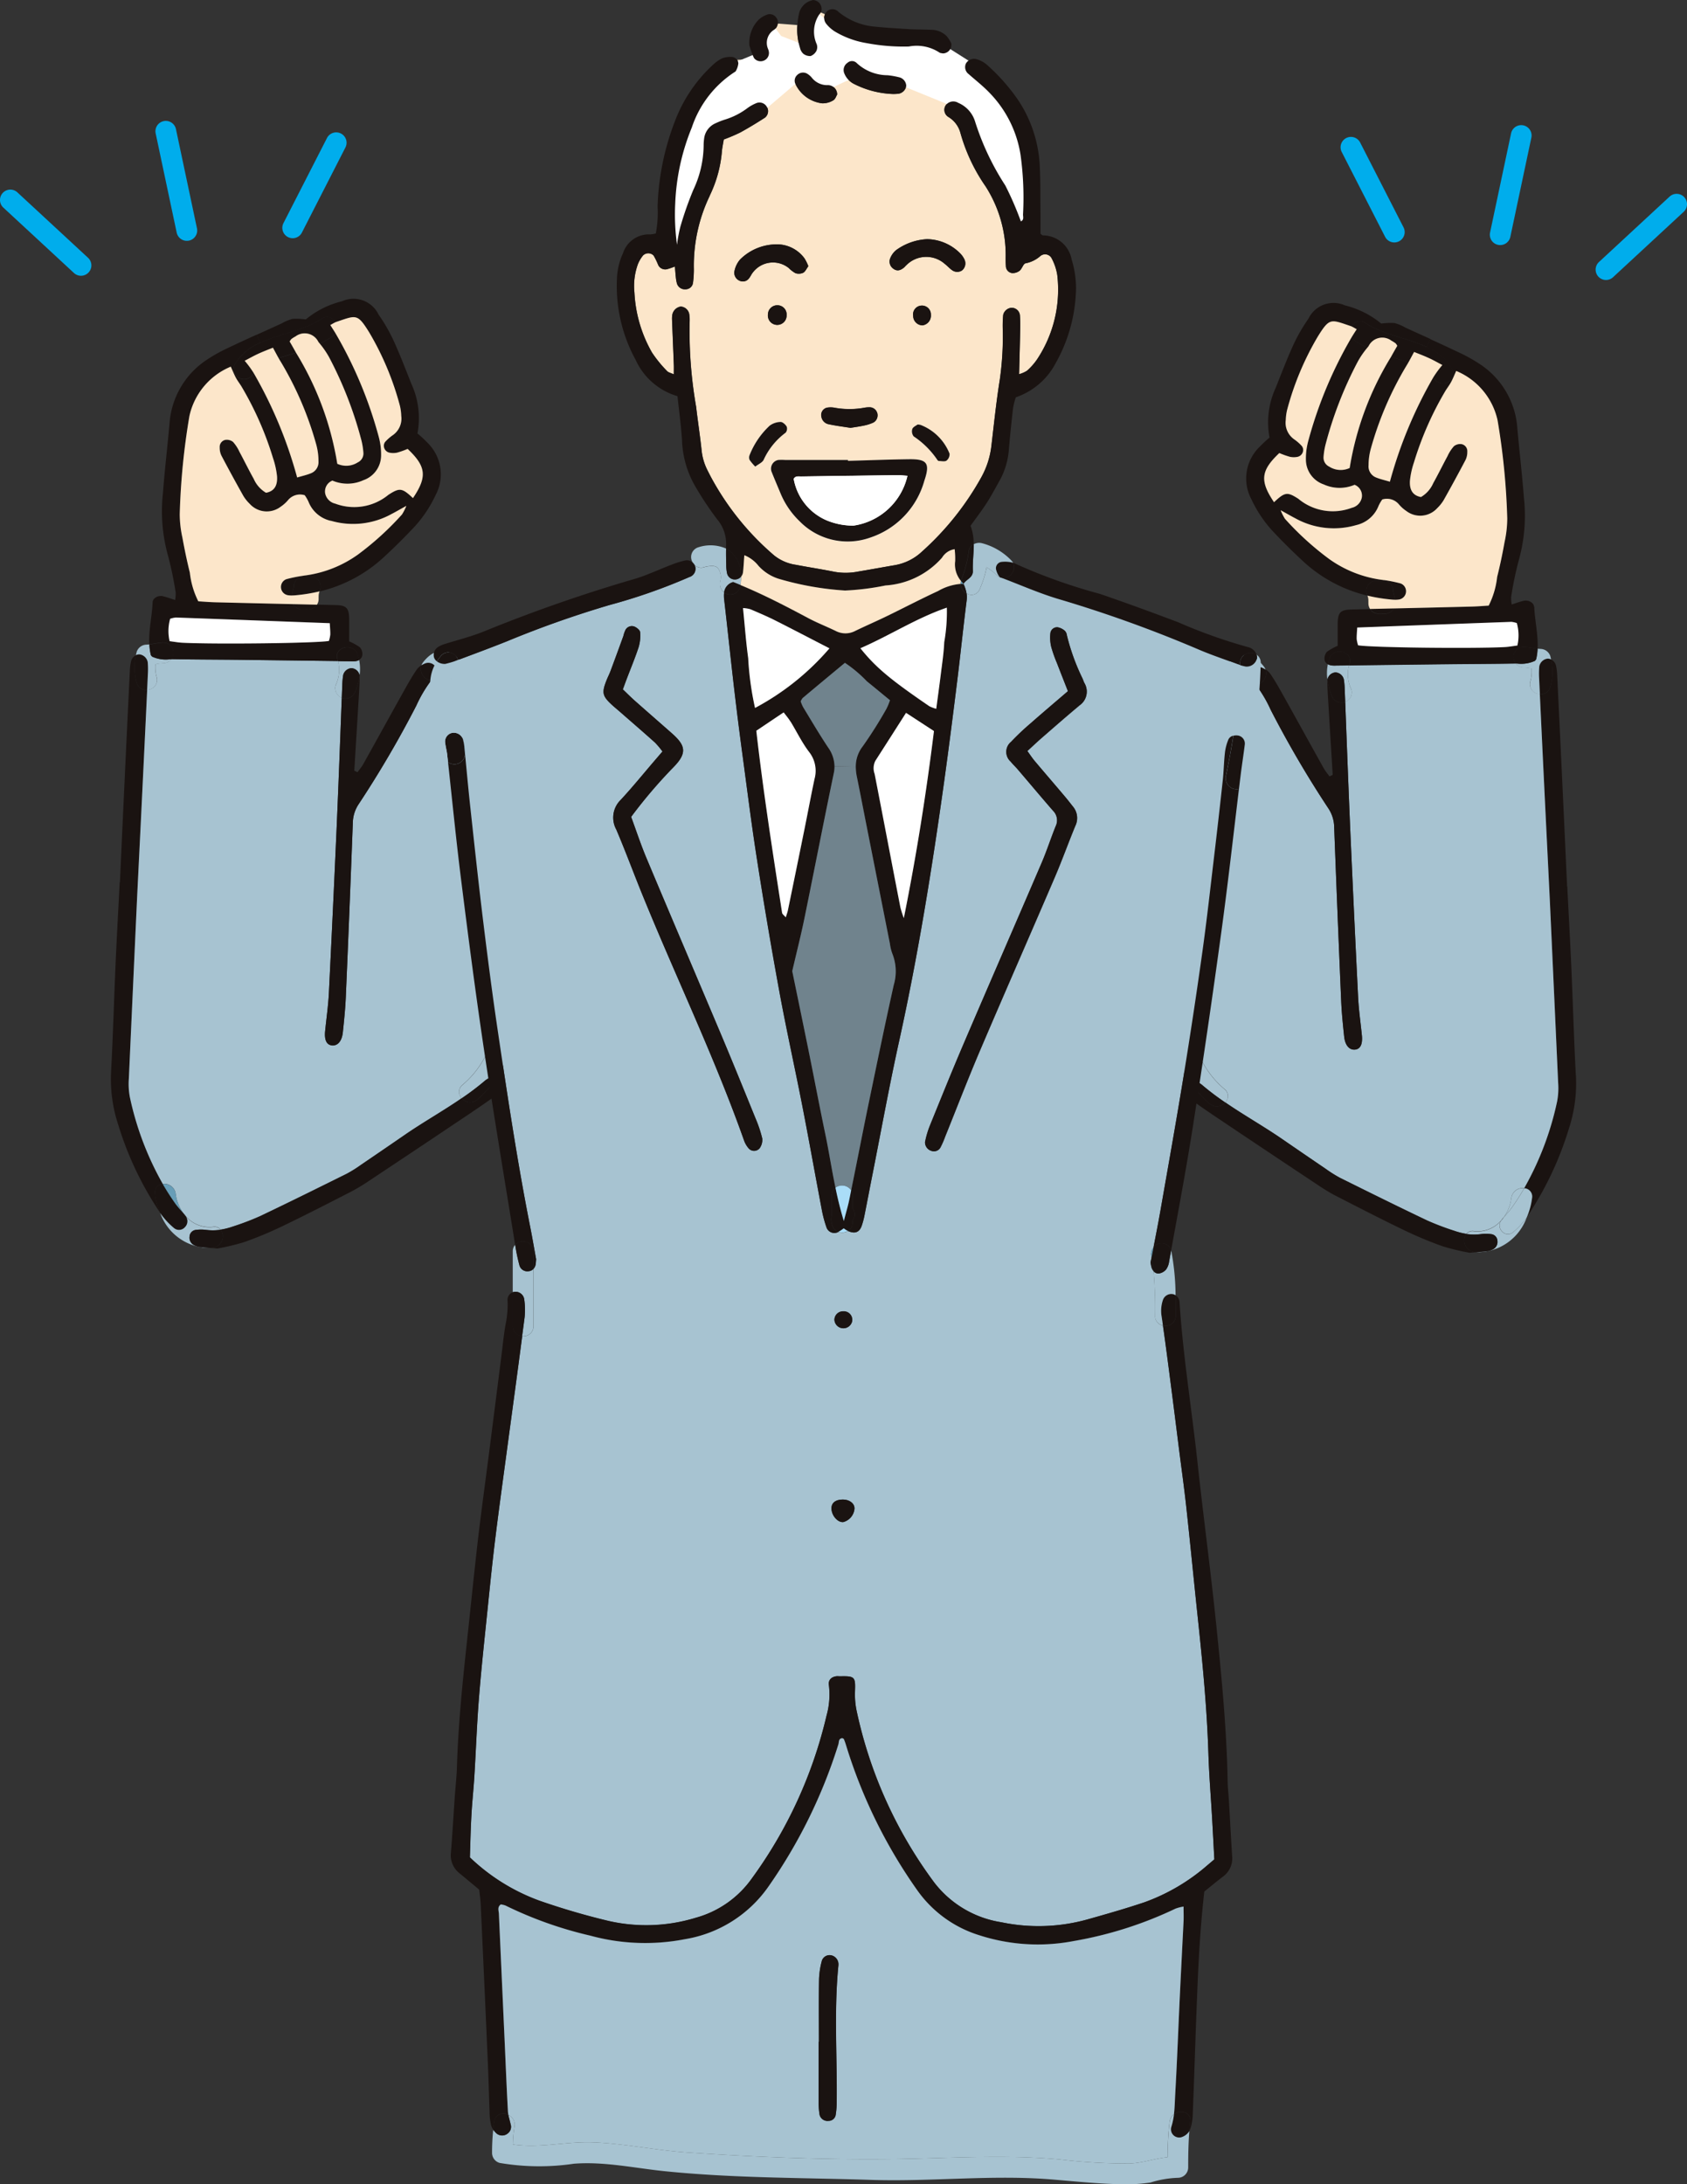 <svg xmlns="http://www.w3.org/2000/svg" width="136.439" height="176.629" viewBox="0 0 136.439 176.629">
  <rect x="0" y="0" width="136.439" height="176.629" fill="#333333" stroke="none"/>
  <g id="グループ_562" data-name="グループ 562" transform="translate(-1432 -3303.006)">
    <path id="パス_1835" data-name="パス 1835" d="M339.819,25.9a.6.6,0,0,0-.932-.241,2.519,2.519,0,0,1-1.2.593c-.184.027-.285.439-.482.6a.913.913,0,0,1-.613.191.575.575,0,0,1-.5-.57c-.017-.228-.017-.456-.017-.687a10.29,10.29,0,0,0-1.622-5.751,14.3,14.3,0,0,1-2.041-4.337,2.151,2.151,0,0,0-.972-1.28.672.672,0,0,1-.2-.962.756.756,0,0,1,.992-.181,2.4,2.4,0,0,1,1.357,1.478,21.172,21.172,0,0,0,2.457,5.208,25.812,25.812,0,0,1,1.257,2.9c.275-.117.168-.379.174-.563a25.139,25.139,0,0,0-.2-4.809,9.224,9.224,0,0,0-2.464-4.977c-.533-.566-1.153-1.046-1.736-1.562a.7.7,0,0,1-.218-.854l-1.83-.815a.666.666,0,0,1-.161-.023.382.382,0,0,1-.131-.034,3.36,3.36,0,0,0-2.5-.5,16.084,16.084,0,0,1-3.425-.278,7.3,7.3,0,0,1-2.567-.945,2.833,2.833,0,0,1-.7-.637.749.749,0,0,1-.084-.751l-.339-.151a2.48,2.48,0,0,0-.328,2.577.732.732,0,0,1-.02.523.886.886,0,0,1-.472.429.876.876,0,0,1-.6-.191.927.927,0,0,1-.261-.466,4.89,4.89,0,0,1-.211-1.847l-1.582-.121a.766.766,0,0,1-.1.292.626.626,0,0,1-.184.2,1.247,1.247,0,0,0-.5,1.568.941.941,0,0,1,.067.265.663.663,0,0,1-.392.664.679.679,0,0,1-.744-.121l-1.428.067a.613.613,0,0,1,.107.288,1.557,1.557,0,0,1-.2.617c-.013.04-.064.07-.1.09a8.586,8.586,0,0,0-3.465,4.488,18.022,18.022,0,0,0-1.341,6.16,17.734,17.734,0,0,0,.134,3.311,11.494,11.494,0,0,1,.265-1.444,28.052,28.052,0,0,1,1.046-2.983,8.6,8.6,0,0,0,.841-3.586,3.755,3.755,0,0,1,.037-.55,1.544,1.544,0,0,1,.938-1.267,5.976,5.976,0,0,1,.768-.3,5.88,5.88,0,0,0,1.827-.942,3.41,3.41,0,0,1,.721-.392.681.681,0,0,1,.824.315.673.673,0,0,1-.161.871c-.654.422-1.321.828-2,1.2a14,14,0,0,1-1.327.563c-.047.288-.111.593-.147.9a10.083,10.083,0,0,1-.955,3.569c-.02.04-.034.087-.054.127a13.032,13.032,0,0,0-1.264,5.872,7.987,7.987,0,0,1-.067,1.1.6.6,0,0,1-.54.543.8.8,0,0,1-.218,0,.668.668,0,0,1-.54-.456,2.948,2.948,0,0,1-.094-.54c-.03-.265-.047-.53-.074-.838-.241.084-.4.147-.563.191a.629.629,0,0,1-.8-.349,5.483,5.483,0,0,0-.358-.734.6.6,0,0,0-.861,0,2.75,2.75,0,0,0-.412.7,5.186,5.186,0,0,0-.278,2.306,10.845,10.845,0,0,0,1.424,4.846,10.146,10.146,0,0,0,1.21,1.485c.1.117.3.154.553.272,0-.325.007-.536,0-.751-.047-1.237-.1-2.477-.147-3.713a1.9,1.9,0,0,1,.013-.275.825.825,0,0,1,.69-.744.745.745,0,0,1,.7.7,2.742,2.742,0,0,1,.02.55,35.617,35.617,0,0,0,.526,6.857c.137,1.183.322,2.363.446,3.553a4.545,4.545,0,0,0,.466,1.569c.084.168.168.332.255.5a22.138,22.138,0,0,0,5.148,6.4,3.638,3.638,0,0,0,1.75.754c1.036.2,2.081.355,3.117.566a5.157,5.157,0,0,0,1.911-.017c.995-.168,1.987-.349,2.983-.52a4.258,4.258,0,0,0,2.178-1.086,23.113,23.113,0,0,0,4.8-6,6.819,6.819,0,0,0,.831-2.6c.211-1.779.392-3.563.677-5.329a24.635,24.635,0,0,0,.235-4.122,9.347,9.347,0,0,1,.036-1.1.752.752,0,0,1,.687-.576.675.675,0,0,1,.663.58,9.888,9.888,0,0,1,.027,1.1c-.023,1.19-.057,2.38-.091,3.69a2.321,2.321,0,0,0,.64-.278,4.97,4.97,0,0,0,.818-.925,10.189,10.189,0,0,0,1.629-6.824,4.307,4.307,0,0,0-.426-1.29m-10.055-1.6a3.853,3.853,0,0,1,2.681,1.2,1.873,1.873,0,0,1,.3.452.728.728,0,0,1-.2.868.7.7,0,0,1-.778,0c-.228-.151-.409-.369-.626-.533a2.261,2.261,0,0,0-3.1.11c-.071.057-.124.137-.194.194-.332.271-.593.288-.861.09a.7.7,0,0,1-.245-.854,1.638,1.638,0,0,1,.473-.647,4.662,4.662,0,0,1,2.551-.888m.262,6.117a.791.791,0,0,1-.677.851.768.768,0,0,1-.757-.768.711.711,0,0,1,.67-.828.72.72,0,0,1,.764.744m-6.74-20.381a.538.538,0,0,1,.75.027,3.68,3.68,0,0,0,2.491.979,6.4,6.4,0,0,1,.945.168.743.743,0,0,1,.563.687.764.764,0,0,1-.62.644,4.3,4.3,0,0,1-.452.023,7.515,7.515,0,0,1-3.124-.8,1.633,1.633,0,0,1-.818-.881.7.7,0,0,1,.265-.845m2.091,29.091a3.363,3.363,0,0,1-.767.245c-.352.077-.714.124-1.083.184-.58-.094-1.166-.164-1.743-.288a.74.74,0,0,1-.617-.647.6.6,0,0,1,.479-.7,1.714,1.714,0,0,1,.539,0,6.792,6.792,0,0,0,2.44.013,2.065,2.065,0,0,1,.406-.04.643.643,0,0,1,.64.419.672.672,0,0,1-.3.821m-6.166-28.1a.67.67,0,0,1,.875-.07,1.455,1.455,0,0,1,.305.268,1.586,1.586,0,0,0,1.307.617.745.745,0,0,1,.747.764c-.07.111-.144.372-.315.466a1.643,1.643,0,0,1-.895.241,2.754,2.754,0,0,1-2.145-1.528.622.622,0,0,1,.121-.757m-5.074,15.886a2.055,2.055,0,0,1,.456-.965,4.186,4.186,0,0,1,3.244-1.22A2.775,2.775,0,0,1,319.8,25.85a3.634,3.634,0,0,1,.315.637c-.147.2-.244.439-.419.533a.875.875,0,0,1-.626.03,2.475,2.475,0,0,1-.54-.415,2.039,2.039,0,0,0-2.906.365c-.118.141-.184.318-.3.459a.615.615,0,0,1-.734.218.706.706,0,0,1-.459-.761m4.226,3.529a.758.758,0,1,1-1.512-.044.755.755,0,0,1,.784-.757.742.742,0,0,1,.727.8" transform="translate(1177.259 3298.046)" fill="#fce6ca"/>
    <path id="パス_4732" data-name="パス 4732" d="M-15582.161-2357.1h0l1.848,1.18s.667-2.464.77-2.669,1.438-3.85,1.438-3.85l.565-3.85,4.056-1.8,2.412-2.053,2.258.667a35.079,35.079,0,0,1,3.491-1.591,17.739,17.739,0,0,0,2.618.924l5.03,2.053,3.645,8.316,1.438,3.388a24.565,24.565,0,0,0,.666-3.388c-.051-.564.205-6.16,0-6.519s-4.208-5.287-4.208-5.287l-.976-.513-3.08-1.951a56.529,56.529,0,0,1-5.9,0,9.533,9.533,0,0,0-2-1.078c-.308,0-1.745-1.334-1.745-1.334a6.211,6.211,0,0,0-.256.667c-.052.205-.206,1.745-.206,1.745l.206.821-2.105-.821-1.026-1.386s-1.077,1.386-1.026,1.694.256,1.027.256,1.027l-2.72,1.129-2.824,3.08s-1.539,4.055-1.539,4.312-.347,4.094-.616,5.595" transform="translate(17067.369 5679.957)" fill="#fff"/>
    <path id="パス_1723" data-name="パス 1723" d="M53.536,349.779a11.768,11.768,0,0,0,.573,4.333,26.677,26.677,0,0,0,3.4,7.142,5.643,5.643,0,0,1-.422-1.545.672.672,0,0,1,.633-.795,24.546,24.546,0,0,1-2.658-7,5.761,5.761,0,0,1-.087-1.5q.326-7.426.677-14.854.151-3.167.312-6.328.246-5.133.493-10.266a.79.79,0,0,1-.848-.583,4.544,4.544,0,0,1-.06-2.225.718.718,0,0,0-.4.489,4.387,4.387,0,0,0-.1.814q-.191,3.921-.375,7.839-.216,4.611-.425,9.217H54.23c-.111,2.2-.235,4.4-.332,6.6-.127,2.888-.208,5.781-.362,8.67" transform="translate(1387.45 3039.835)" fill="#1a1311"/>
    <path id="パス_1724" data-name="パス 1724" d="M62.124,352.071a5.755,5.755,0,0,0,.087,1.5,24.54,24.54,0,0,0,2.658,7,.926.926,0,0,1,1.043.795,3.343,3.343,0,0,0,.6,1.542.232.232,0,0,1,.027.037,2.39,2.39,0,0,1,.165.2.156.156,0,0,1,.023.027,2.52,2.52,0,0,0,2.2.871.662.662,0,0,1,.63.218,5.586,5.586,0,0,0,.979-.248,21.515,21.515,0,0,0,2.185-.831c2.359-1.123,4.7-2.283,7.041-3.445a10.543,10.543,0,0,0,1.163-.731q1.765-1.2,3.523-2.41c1.5-1.032,3.1-1.93,4.6-2.963a.711.711,0,0,1,.064-1.075c4.749-4.022,2.483-11.751,2.135-17.08a62.334,62.334,0,0,0-1.478-11.475,23.152,23.152,0,0,0-.931-2.872c-.285-.721-.925-2.591-1.723-1.572a.676.676,0,0,1-.536.292h0a10.657,10.657,0,0,0-1.2,2.031,84.638,84.638,0,0,1-4.656,7.956,2.809,2.809,0,0,0-.482,1.542q-.261,7.023-.566,14.043c-.041.966-.138,1.927-.242,2.885-.074.7-.409,1.083-.851,1.056-.459-.03-.657-.432-.58-1.176.1-1.005.248-2.008.3-3.016q.337-6.741.633-13.49c.151-3.472.278-6.951.412-10.427a.837.837,0,0,1-.5-1.005,2.85,2.85,0,0,0,.2-1.96q-4.041-.051-8.083-.1c-1.807-.02-3.613-.02-5.416-.054a.8.8,0,0,1-.64.325,4.8,4.8,0,0,0-.624.074,2.773,2.773,0,0,0,.091,1.042.8.8,0,0,1-.767,1.032q-.242,5.133-.493,10.266-.156,3.162-.312,6.328-.342,7.426-.677,14.854" transform="translate(1380.295 3038.17)" fill="#a7c3d1"/>
    <path id="パス_1725" data-name="パス 1725" d="M65.054,315.844a4.545,4.545,0,0,0,.06,2.225.791.791,0,0,0,.848.583q.03-.644.06-1.287a6.554,6.554,0,0,0-.013-.962.783.783,0,0,0-.654-.62.6.6,0,0,0-.3.06" transform="translate(1377.939 3040.142)" fill="#1a1311"/>
    <path id="パス_1726" data-name="パス 1726" d="M65.66,311.6c-.024.077-.044.154-.06.235a.6.6,0,0,1,.3-.061.784.784,0,0,1,.654.62,6.56,6.56,0,0,1,.013.962q-.03.643-.06,1.287a.8.8,0,0,0,.768-1.032,2.765,2.765,0,0,1-.091-1.042,4.793,4.793,0,0,1,.623-.074.8.8,0,0,0,.64-.325h-.1a2.685,2.685,0,0,1-1.448-.218c-.047-.064-.087-.1-.1-.141a4.566,4.566,0,0,1-.114-.844c-.074.01-.151.017-.225.02a.855.855,0,0,0-.808.613" transform="translate(1377.393 3044.147)" fill="#a7c3d1"/>
    <path id="パス_1727" data-name="パス 1727" d="M73.194,182.651c.3.067.587.178.962.295a2.855,2.855,0,0,0,.044-.606,27.434,27.434,0,0,0-.617-2.966,13.406,13.406,0,0,1-.416-5.05c.144-1.877.365-3.747.533-5.624a6.744,6.744,0,0,1,2.9-5.1,12.934,12.934,0,0,1,1.917-1.076c.741-.352,1.488-.7,2.235-1.035l.3.65a4.391,4.391,0,0,0-2.045,1.709.777.777,0,0,0-.081.67l-.06.027c-.064-.144-.131-.3-.208-.473a5.622,5.622,0,0,0-3.345,3.985,56.4,56.4,0,0,0-.784,7.946,8.962,8.962,0,0,0,.218,1.907c.171.948.369,1.89.6,2.822a6.747,6.747,0,0,0,.684,2.316c.456.027.955.07,1.454.08q3.1.076,6.2.148a.869.869,0,0,0,.734.432.611.611,0,0,0,.084-.01.682.682,0,0,0,.084.01.855.855,0,0,1,.335,0,.846.846,0,0,0,.7-.389c.5.013,1,.024,1.505.037.892.02,1.1.235,1.106,1.176.007.593,0,1.183,0,1.76a4.445,4.445,0,0,1,.865.479.814.814,0,0,1,.2.6.512.512,0,0,1-.268.419,3.874,3.874,0,0,0-.127-.456c-.362-1.009-1.981-.573-1.615.449.013.033.023.07.033.1q-4.041-.051-8.084-.1c-1.807-.02-3.613-.02-5.416-.054a.827.827,0,0,0-.64-1.351c-.375.01-.744.107-1.116.148-.06-1.133.225-2.252.268-3.385.013-.365.466-.59.848-.5m1.579,3.757c2.768.134,10.839.034,11.821-.147a2.813,2.813,0,0,0,.111-.493c.01-.271-.02-.543-.041-.942-4.25-.157-8.362-.312-12.471-.459a2.082,2.082,0,0,0-.439.1,3.69,3.69,0,0,0-.044,1.81c.359.044.711.111,1.062.127" transform="translate(1372.008 3168.578)" fill="#1a1311"/>
    <path id="パス_1728" data-name="パス 1728" d="M72.119,310.234a4.549,4.549,0,0,0,.114.844c.01.044.05.077.1.141a2.684,2.684,0,0,0,1.448.218h.1a.827.827,0,0,0-.64-1.351c-.375.01-.744.107-1.116.148" transform="translate(1371.967 3044.883)" fill="#1a1311"/>
    <path id="パス_1729" data-name="パス 1729" d="M75.379,571.347a.671.671,0,0,0-.633.795,5.651,5.651,0,0,0,.422,1.545c.034.05.067.1.1.147A6.282,6.282,0,0,0,76.3,574.92a.63.63,0,0,0,.871-.087.67.67,0,0,0,.064-.881.145.145,0,0,0-.024-.027c-.057-.064-.111-.134-.164-.2a.236.236,0,0,0-.027-.037c-.225-.261-.462-.512-.657-.791-.355-.5-.684-1.019-.989-1.546" transform="translate(1369.785 2827.403)" fill="#1a1311"/>
    <path id="パス_1730" data-name="パス 1730" d="M77.4,585.454c-.037-.05-.07-.1-.1-.147a4.239,4.239,0,0,0,4.086,2.828c-.329-.023-.576-.047-.818-.077a1.543,1.543,0,0,1-.523-.151.662.662,0,0,1-.369-.677.569.569,0,0,1,.516-.553,3.075,3.075,0,0,1,.821,0,4.256,4.256,0,0,0,1.186-.013.663.663,0,0,0-.63-.218,2.52,2.52,0,0,1-2.2-.871.669.669,0,0,1-.064.881.63.63,0,0,1-.871.087,6.282,6.282,0,0,1-1.032-1.086" transform="translate(1367.654 2815.782)" fill="#a7c3d1"/>
    <path id="パス_1731" data-name="パス 1731" d="M79.6,572.116a.926.926,0,0,0-1.042-.795q.458.789.989,1.545c.194.278.432.53.657.791a3.343,3.343,0,0,1-.6-1.542" transform="translate(1366.606 2827.429)" fill="#679db7"/>
    <path id="パス_1732" data-name="パス 1732" d="M88.7,585.711a2.423,2.423,0,0,0-.164-.2c.054.071.107.141.164.2" transform="translate(1358.298 2815.617)" fill="#1a1311"/>
    <path id="パス_1733" data-name="パス 1733" d="M91.465,593.9a.662.662,0,0,0,.369.677,1.543,1.543,0,0,0,.523.151c.242.03.489.054.818.076.06,0,.124-.01.184-.016a.937.937,0,0,0,.63-1.458,4.266,4.266,0,0,1-1.187.013,3.085,3.085,0,0,0-.821,0,.57.57,0,0,0-.516.553" transform="translate(1355.865 2809.118)" fill="#1a1311"/>
    <path id="パス_1734" data-name="パス 1734" d="M101.863,534.046c-.06.007-.124.013-.184.017l.553.047a19.079,19.079,0,0,0,2.142-.513,30.859,30.859,0,0,0,3.171-1.324c1.86-.895,3.694-1.84,5.53-2.781a15.175,15.175,0,0,0,1.411-.855q3.67-2.433,7.326-4.887c.878-.586,1.756-1.173,2.615-1.786a2.627,2.627,0,0,0,.64-.694.663.663,0,0,0-.194-.857.561.561,0,0,0-.1-.064,8.337,8.337,0,0,1-1.538,1.723.883.883,0,0,1-1.25-.111c-1.5,1.032-3.1,1.93-4.6,2.963q-1.76,1.212-3.523,2.409a10.552,10.552,0,0,1-1.163.731c-2.34,1.162-4.682,2.322-7.041,3.445a21.5,21.5,0,0,1-2.185.831,5.594,5.594,0,0,1-.979.248.937.937,0,0,1-.63,1.458" transform="translate(1347.36 2869.856)" fill="#1a1311"/>
    <path id="パス_1735" data-name="パス 1735" d="M106.475,155.7a.578.578,0,0,0-.456.613,1.452,1.452,0,0,0,.141.663q.865,1.644,1.776,3.261a3.246,3.246,0,0,0,.516.64,1.853,1.853,0,0,0,2.5.228,2.886,2.886,0,0,0,.61-.549,1.26,1.26,0,0,1,1.334-.379,3.08,3.08,0,0,1,.3.516,2.537,2.537,0,0,0,1.81,1.555,6.419,6.419,0,0,0,4.927-.553c.308-.157.61-.335,1.183-.65a4.528,4.528,0,0,1-.349.69,23.833,23.833,0,0,1-3.559,3.241,9.456,9.456,0,0,1-4.31,1.7c-.047.007-.1.013-.144.023l.007.04a.788.788,0,0,1,.087,0,.773.773,0,0,1,.248.044.891.891,0,0,1,.677.07.846.846,0,0,1,.318,1.106h0l0,0c0-.013,0-.01,0,0a11.587,11.587,0,0,0,5.2-2.772c.878-.808,1.726-1.653,2.54-2.524a10.233,10.233,0,0,0,1.662-2.52,3.557,3.557,0,0,0-.657-4.2,9.6,9.6,0,0,0-.821-.764,6.68,6.68,0,0,0-.5-4.032c-.476-1.193-.935-2.4-1.471-3.562a13.927,13.927,0,0,0-1.176-2.021,2.247,2.247,0,0,0-2.95-1.076,7.338,7.338,0,0,0-2.936,1.471,5.29,5.29,0,0,0-1.076-.043,3.7,3.7,0,0,0-.881.369q-1.01.462-2.018.918l.3.65c1.6-.744,3.589-1.019,4.96-1.944a.736.736,0,0,1,1.106.292.234.234,0,0,1,.067-.03c1.622-.543,1.706-.711,2.671.844a23.377,23.377,0,0,1,2.483,5.936,4.14,4.14,0,0,1,.107.815,1.629,1.629,0,0,1-.68,1.558,3.614,3.614,0,0,0-.613.536.512.512,0,0,0-.107.412.576.576,0,0,0,.419.463,1.48,1.48,0,0,0,.664,0,6.815,6.815,0,0,0,.838-.3c1.508,1.421,1.589,2.259.429,3.975-.885-.831-1.076-.854-1.991-.261a4.356,4.356,0,0,1-4.293.711,1.071,1.071,0,0,1-.818-.841.942.942,0,0,1,.587-1.022,3.093,3.093,0,0,0,2.5-.031,2.127,2.127,0,0,0,1.438-1.994,5.706,5.706,0,0,0-.03-.674,5.919,5.919,0,0,0-.188-.945,34.188,34.188,0,0,0-3.475-8.278.884.884,0,0,1-.268.278,7.1,7.1,0,0,1-1.009.563,7.081,7.081,0,0,1,.757,1.1,31.243,31.243,0,0,1,2.631,6.777,5.923,5.923,0,0,1,.148.945.793.793,0,0,1-.452.791,1.723,1.723,0,0,1-1.659.114,24.616,24.616,0,0,0-3.345-8.989c-.06.023-.124.044-.184.064-.362.121-.788.235-1.22.379.06.107.124.211.188.315a27.086,27.086,0,0,1,2.859,6.676,5.06,5.06,0,0,1,.181,1.351.966.966,0,0,1-.627.979c-.332.134-.684.211-1.1.335a35.434,35.434,0,0,0-3.509-8.436.7.7,0,0,0-.06.09.856.856,0,0,1-1.528-.174l-.06.027c.07.157.137.305.214.442.131.242.305.459.446.694a26.283,26.283,0,0,1,2.547,5.785,6.689,6.689,0,0,1,.325,1.475c.04.624-.131,1.19-.892,1.327a2.422,2.422,0,0,1-.992-1.123c-.4-.717-.764-1.461-1.156-2.189a3.168,3.168,0,0,0-.519-.8.814.814,0,0,0-.623-.164" transform="translate(1343.748 3182.877)" fill="#1a1311"/>
    <path id="パス_1736" data-name="パス 1736" d="M112.848,156.7a.777.777,0,0,0-.08.67.856.856,0,0,0,1.528.174.673.673,0,0,1,.06-.09,8.186,8.186,0,0,0-.734-1c.375-.195.727-.4,1.093-.563.4-.185.811-.339,1.193-.493.171.312.312.583.456.838.432-.144.858-.258,1.22-.379.06-.02.124-.04.184-.064-.161-.295-.331-.593-.506-.895a1.263,1.263,0,0,1,.131-.191,2.259,2.259,0,0,1,.342-.218,1.23,1.23,0,0,1,1.847.436c.033.044.071.09.107.134a7.1,7.1,0,0,0,1.009-.563.885.885,0,0,0,.268-.278c-.134-.221-.275-.439-.416-.657.147-.077.275-.164.409-.221a.736.736,0,0,0-1.106-.292c-1.371.925-3.358,1.2-4.96,1.944a4.394,4.394,0,0,0-2.045,1.709" transform="translate(1338.166 3175.725)" fill="#1a1311"/>
    <path id="パス_1737" data-name="パス 1737" d="M136.045,278.141a.674.674,0,0,0,.131,1.3,1.693,1.693,0,0,0,.322.02,3.29,3.29,0,0,1,.07-.362c.017-.074.033-.144.05-.214a.725.725,0,0,0,.017-.081c0-.013,0-.03,0-.057a.853.853,0,0,1,.751-.835l-.007-.04a11.368,11.368,0,0,0-1.337.272" transform="translate(1319.12 3071.701)" fill="#1a1311"/>
    <path id="パス_1738" data-name="パス 1738" d="M141.009,279.279a3.292,3.292,0,0,0-.07.362c.121,0,.244-.01.362-.024a13.317,13.317,0,0,0,1.86-.308.846.846,0,0,0-.319-1.106.891.891,0,0,0-.677-.07.771.771,0,0,0-.248-.044.743.743,0,0,0-.087,0,.853.853,0,0,0-.751.834c0,.027,0,.044,0,.057a.7.7,0,0,1-.017.081c-.017.07-.034.141-.05.214" transform="translate(1314.679 3071.518)" fill="#1a1311"/>
    <path id="パス_1739" data-name="パス 1739" d="M143.339,291.553c-.647-.013-1.294-.03-1.941-.044a.869.869,0,0,0,.734.432.62.62,0,0,0,.084-.01.688.688,0,0,0,.084.01.854.854,0,0,1,.335,0,.846.846,0,0,0,.7-.389" transform="translate(1314.297 3060.347)" fill="#1a1311"/>
    <path id="パス_1740" data-name="パス 1740" d="M154.24,285.305c0-.01,0-.013,0,0" transform="translate(1303.607 3065.519)" fill="#1a1311"/>
    <path id="パス_1741" data-name="パス 1741" d="M156.839,350.6c-.077.744.12,1.146.58,1.176.443.027.778-.356.851-1.056.1-.958.2-1.92.241-2.885q.3-7.018.566-14.043a2.809,2.809,0,0,1,.482-1.542,84.687,84.687,0,0,0,4.656-7.957,10.661,10.661,0,0,1,1.2-2.031.935.935,0,0,1-.788-1.23,1.322,1.322,0,0,0-.382.349c-.362.526-.68,1.086-.992,1.646-1.119,2-2.225,4.015-3.345,6.019-.128.221-.3.419-.449.63l-.262-.12c.124-2.058.255-4.116.376-6.177.03-.5.064-1.005.054-1.508v-.01a5.393,5.393,0,0,1-.329,1.25.852.852,0,0,1-1.029.583.819.819,0,0,1-.084-.027c-.134,3.476-.261,6.954-.412,10.427q-.3,6.747-.633,13.49c-.054,1.009-.2,2.011-.3,3.016" transform="translate(1301.457 3035.774)" fill="#1a1311"/>
    <path id="パス_1742" data-name="パス 1742" d="M161.748,320.528a.837.837,0,0,0,.5,1.005c.013-.335.027-.667.04-1a6.079,6.079,0,0,1,.07-.821.735.735,0,0,1,.677-.576.714.714,0,0,1,.654.593,3.69,3.69,0,0,0-.034-1.257.794.794,0,0,1-.288.1,2.107,2.107,0,0,1-.412.01c-.335,0-.674-.007-1.009-.013a2.85,2.85,0,0,1-.2,1.96" transform="translate(1297.392 3037.904)" fill="#a7c3d1"/>
    <path id="パス_1743" data-name="パス 1743" d="M164.309,312.907c-.362-1.009-1.981-.573-1.616.449.013.033.024.07.034.1.335.007.674.01,1.009.013a2.119,2.119,0,0,0,.412-.01.8.8,0,0,0,.288-.1,3.88,3.88,0,0,0-.127-.456" transform="translate(1296.615 3043.011)" fill="#1a1311"/>
    <path id="パス_1744" data-name="パス 1744" d="M165,323.826c-.013.335-.027.667-.04,1a.818.818,0,0,0,.084.027.852.852,0,0,0,1.029-.583,5.376,5.376,0,0,0,.329-1.25.714.714,0,0,0-.654-.593.734.734,0,0,0-.677.576,6.079,6.079,0,0,0-.07.821" transform="translate(1294.684 3034.609)" fill="#1a1311"/>
    <path id="パス_1745" data-name="パス 1745" d="M203.136,320.02a.935.935,0,0,0,.787,1.23h0a3.487,3.487,0,0,1,.268-.282.567.567,0,0,0,.064-.858.705.705,0,0,0-.861-.228,2.16,2.16,0,0,0-.261.137" transform="translate(1262.949 3036.782)" fill="#1a1311"/>
    <path id="パス_1746" data-name="パス 1746" d="M203.541,315a.958.958,0,0,0-.141.248,2.171,2.171,0,0,1,.261-.137.706.706,0,0,1,.861.228.567.567,0,0,1-.064.858,3.486,3.486,0,0,0-.268.281.675.675,0,0,0,.536-.292c.8-1.018,1.438.851,1.723,1.572a23.114,23.114,0,0,1,.932,2.872,62.315,62.315,0,0,1,1.478,11.475c.349,5.329,2.615,13.058-2.135,17.08a.711.711,0,0,0-.064,1.075,21.543,21.543,0,0,0,1.89-1.431,1.381,1.381,0,0,1,.228-.151.647.647,0,0,1,.67-.03,13.443,13.443,0,0,0,1.82-7.9c-.121-4.156-.633-8.352-.935-12.5a35.88,35.88,0,0,0-2.4-11.241c-.74-1.766-2.594-4.3-4.4-2" transform="translate(1262.685 3041.554)" fill="#a7c3d1"/>
    <path id="パス_1747" data-name="パス 1747" d="M222.859,521.561a.883.883,0,0,0,1.25.111,8.338,8.338,0,0,0,1.538-1.723.647.647,0,0,0-.67.03,1.383,1.383,0,0,0-.228.151,21.542,21.542,0,0,1-1.89,1.431" transform="translate(1246.486 2870.255)" fill="#1a1311"/>
    <path id="パス_1748" data-name="パス 1748" d="M137.36,72.453a.835.835,0,0,0,.483-.414l3.514-6.871a.838.838,0,1,0-1.492-.763l-3.514,6.871a.838.838,0,0,0,1.008,1.177" transform="translate(1318.574 3249.774)" fill="#00adec"/>
    <path id="パス_1749" data-name="パス 1749" d="M77.843,68.005a.838.838,0,0,0,.556-.969l-1.7-8.022a.838.838,0,1,0-1.64.347l1.7,8.022a.84.84,0,0,0,1.083.622" transform="translate(1369.531 3254.434)" fill="#00adec"/>
    <path id="パス_1750" data-name="パス 1750" d="M6.815,98.419a.838.838,0,0,0,.306-1.41l-5.714-5.29a.838.838,0,1,0-1.139,1.23l5.714,5.29a.838.838,0,0,0,.832.181" transform="translate(1432 3226.843)" fill="#00adec"/>
    <path id="パス_1751" data-name="パス 1751" d="M739.815,351.819a11.769,11.769,0,0,1-.573,4.333,26.68,26.68,0,0,1-3.4,7.142,5.642,5.642,0,0,0,.422-1.545.671.671,0,0,0-.633-.795,24.551,24.551,0,0,0,2.658-7,5.77,5.77,0,0,0,.087-1.5q-.327-7.426-.677-14.854-.151-3.167-.312-6.328-.246-5.133-.492-10.266a.791.791,0,0,0,.848-.583,4.542,4.542,0,0,0,.06-2.225.718.718,0,0,1,.4.489,4.389,4.389,0,0,1,.1.814q.191,3.921.375,7.839.216,4.611.426,9.217h.013c.111,2.2.235,4.4.332,6.6.127,2.889.208,5.781.362,8.67" transform="translate(819.639 3038.137)" fill="#1a1311"/>
    <path id="パス_1752" data-name="パス 1752" d="M603.144,354.111a5.775,5.775,0,0,1-.087,1.5,24.537,24.537,0,0,1-2.658,7,.927.927,0,0,0-1.043.795,3.341,3.341,0,0,1-.6,1.542.234.234,0,0,0-.027.037,2.339,2.339,0,0,0-.165.2.163.163,0,0,0-.023.027,2.52,2.52,0,0,1-2.2.871.662.662,0,0,0-.63.218,5.583,5.583,0,0,1-.979-.248,21.479,21.479,0,0,1-2.185-.831c-2.359-1.123-4.7-2.283-7.041-3.445a10.544,10.544,0,0,1-1.163-.731q-1.765-1.2-3.523-2.41c-1.5-1.032-3.1-1.93-4.6-2.963a.711.711,0,0,0-.064-1.075c-4.749-4.022-2.483-11.751-2.134-17.08a62.311,62.311,0,0,1,1.478-11.475,23.2,23.2,0,0,1,.931-2.872c.285-.721.925-2.591,1.723-1.572a.676.676,0,0,0,.536.292h0a10.662,10.662,0,0,1,1.2,2.031,84.7,84.7,0,0,0,4.655,7.956,2.807,2.807,0,0,1,.482,1.542q.261,7.023.566,14.043c.04.966.137,1.927.241,2.885.074.7.409,1.083.851,1.056.459-.03.657-.432.58-1.176-.1-1.005-.248-2.008-.3-3.016q-.337-6.741-.633-13.49c-.151-3.472-.278-6.951-.412-10.427a.836.836,0,0,0,.5-1.005,2.851,2.851,0,0,1-.2-1.961q4.042-.051,8.084-.1c1.807-.02,3.613-.02,5.416-.054a.8.8,0,0,0,.64.325,4.8,4.8,0,0,1,.624.074,2.77,2.77,0,0,1-.091,1.042.8.8,0,0,0,.767,1.032q.242,5.133.493,10.266.156,3.162.312,6.327.341,7.425.677,14.854" transform="translate(954.876 3036.472)" fill="#a7c3d1"/>
    <path id="パス_1753" data-name="パス 1753" d="M743.73,317.884a4.545,4.545,0,0,1-.06,2.225.791.791,0,0,1-.848.583q-.03-.644-.06-1.287a6.541,6.541,0,0,1,.013-.962.783.783,0,0,1,.654-.62.6.6,0,0,1,.3.06" transform="translate(813.717 3038.444)" fill="#1a1311"/>
    <path id="パス_1754" data-name="パス 1754" d="M734.383,313.644c.024.077.044.154.06.235a.6.6,0,0,0-.3-.06.783.783,0,0,0-.654.62,6.567,6.567,0,0,0-.013.962q.03.643.06,1.287a.8.8,0,0,1-.768-1.032,2.765,2.765,0,0,0,.091-1.042,4.791,4.791,0,0,0-.623-.074.8.8,0,0,1-.64-.325h.1a2.685,2.685,0,0,0,1.448-.218c.047-.063.087-.1.1-.141a4.569,4.569,0,0,0,.114-.844c.074.01.151.017.225.02a.855.855,0,0,1,.808.613" transform="translate(823.004 3042.448)" fill="#a7c3d1"/>
    <path id="パス_1755" data-name="パス 1755" d="M656.189,185.2c.043,1.133.328,2.252.268,3.385-.372-.04-.741-.137-1.116-.148a.827.827,0,0,0-.64,1.351c-1.8.033-3.609.033-5.416.054q-4.042.045-8.083.1c.01-.034.02-.071.033-.1.365-1.022-1.254-1.458-1.615-.449a3.887,3.887,0,0,0-.127.456.513.513,0,0,1-.268-.419.814.814,0,0,1,.2-.6,4.444,4.444,0,0,1,.865-.479c0-.576,0-1.166,0-1.76.01-.942.215-1.156,1.106-1.176.5-.014,1-.024,1.5-.037a.847.847,0,0,0,.7.389.854.854,0,0,1,.335,0,.68.68,0,0,0,.084-.01.61.61,0,0,0,.084.01.869.869,0,0,0,.734-.432q3.1-.07,6.2-.148c.5-.01,1-.053,1.455-.08a6.748,6.748,0,0,0,.684-2.316c.234-.932.432-1.873.6-2.822a8.947,8.947,0,0,0,.218-1.907,56.4,56.4,0,0,0-.784-7.946,5.623,5.623,0,0,0-3.345-3.985c-.077.174-.144.328-.208.473l-.06-.027a.776.776,0,0,0-.081-.67,4.391,4.391,0,0,0-2.044-1.709l.3-.65c.747.338,1.495.684,2.235,1.035a12.947,12.947,0,0,1,1.917,1.076,6.743,6.743,0,0,1,2.9,5.1c.168,1.877.389,3.747.533,5.624a13.407,13.407,0,0,1-.416,5.05,27.446,27.446,0,0,0-.617,2.966,2.86,2.86,0,0,0,.044.607c.375-.117.664-.228.962-.295.382-.087.834.137.848.5m-1.364,3.127a3.691,3.691,0,0,0-.044-1.81,2.084,2.084,0,0,0-.439-.1c-4.109.148-8.221.3-12.471.459-.02.4-.051.67-.041.942a2.816,2.816,0,0,0,.111.493c.982.181,9.053.282,11.821.147.352-.017.7-.084,1.063-.127" transform="translate(899.897 3166.879)" fill="#1a1311"/>
    <path id="パス_1756" data-name="パス 1756" d="M732.5,312.275a4.556,4.556,0,0,1-.114.844c-.01.044-.05.077-.1.141a2.684,2.684,0,0,1-1.448.218h-.1a.827.827,0,0,1,.64-1.351c.375.01.744.107,1.116.148" transform="translate(823.85 3043.184)" fill="#1a1311"/>
    <path id="パス_1757" data-name="パス 1757" d="M725.717,573.388a.671.671,0,0,1,.633.795,5.651,5.651,0,0,1-.422,1.545c-.034.05-.067.1-.1.147a6.29,6.29,0,0,1-1.032,1.086.63.63,0,0,1-.871-.087.67.67,0,0,1-.064-.881.155.155,0,0,1,.023-.027c.057-.064.111-.134.164-.205a.26.26,0,0,1,.027-.037c.224-.261.462-.512.657-.791q.533-.754.989-1.546" transform="translate(829.558 2825.704)" fill="#a7c3d1"/>
    <path id="パス_1758" data-name="パス 1758" d="M712.451,587.5c.037-.05.07-.1.1-.147a4.239,4.239,0,0,1-4.086,2.828c.329-.023.577-.046.818-.077a1.546,1.546,0,0,0,.523-.151.662.662,0,0,0,.369-.677.569.569,0,0,0-.516-.553,3.083,3.083,0,0,0-.821,0,4.252,4.252,0,0,1-1.187-.013.663.663,0,0,1,.63-.218,2.52,2.52,0,0,0,2.2-.871.669.669,0,0,0,.064.881.63.63,0,0,0,.871.087,6.282,6.282,0,0,0,1.032-1.086" transform="translate(842.931 2814.083)" fill="#a7c3d1"/>
    <path id="パス_1759" data-name="パス 1759" d="M726.418,574.157a.926.926,0,0,1,1.043-.795q-.458.789-.989,1.545c-.194.278-.432.53-.657.791a3.344,3.344,0,0,0,.6-1.542" transform="translate(827.814 2825.73)" fill="#a7c3d1"/>
    <path id="パス_1760" data-name="パス 1760" d="M724.675,587.752a2.409,2.409,0,0,1,.164-.2c-.054.071-.107.141-.164.2" transform="translate(828.763 2813.918)" fill="#1a1311"/>
    <path id="パス_1761" data-name="パス 1761" d="M709.351,595.937a.662.662,0,0,1-.369.677,1.544,1.544,0,0,1-.523.151c-.242.03-.489.054-.818.077-.06,0-.124-.01-.184-.016a.937.937,0,0,1-.63-1.458,4.266,4.266,0,0,0,1.187.013,3.076,3.076,0,0,1,.821,0,.57.57,0,0,1,.516.553" transform="translate(843.758 2807.419)" fill="#1a1311"/>
    <path id="パス_1762" data-name="パス 1762" d="M595.72,536.087c.06.007.124.013.184.017l-.553.047a19.141,19.141,0,0,1-2.142-.513,30.858,30.858,0,0,1-3.17-1.324c-1.86-.895-3.694-1.84-5.53-2.781a15.2,15.2,0,0,1-1.411-.855q-3.67-2.433-7.326-4.887c-.878-.586-1.756-1.173-2.615-1.787a2.625,2.625,0,0,1-.64-.694.663.663,0,0,1,.194-.858.548.548,0,0,1,.1-.064,8.336,8.336,0,0,0,1.538,1.723A.883.883,0,0,0,575.6,524c1.5,1.032,3.1,1.93,4.6,2.963q1.76,1.211,3.523,2.409a10.528,10.528,0,0,0,1.163.731c2.34,1.162,4.682,2.322,7.041,3.445a21.552,21.552,0,0,0,2.185.831,5.592,5.592,0,0,0,.979.248.937.937,0,0,0,.63,1.458" transform="translate(955.496 2868.157)" fill="#1a1311"/>
    <path id="パス_1763" data-name="パス 1763" d="M618.789,157.737a.578.578,0,0,1,.456.613,1.452,1.452,0,0,1-.141.663q-.865,1.644-1.776,3.261a3.246,3.246,0,0,1-.516.64,1.853,1.853,0,0,1-2.5.228,2.883,2.883,0,0,1-.61-.55,1.26,1.26,0,0,0-1.334-.379,3.083,3.083,0,0,0-.3.516,2.538,2.538,0,0,1-1.81,1.555,6.419,6.419,0,0,1-4.927-.553c-.308-.157-.61-.335-1.183-.65a4.544,4.544,0,0,0,.348.69,23.84,23.84,0,0,0,3.559,3.241,9.453,9.453,0,0,0,4.31,1.7c.047.007.1.014.144.023l-.007.04a.786.786,0,0,0-.087,0,.772.772,0,0,0-.248.044.891.891,0,0,0-.677.07.846.846,0,0,0-.318,1.106h0l0,0c0-.013,0-.01,0,0a11.587,11.587,0,0,1-5.2-2.772c-.878-.808-1.726-1.653-2.54-2.524a10.228,10.228,0,0,1-1.662-2.52,3.557,3.557,0,0,1,.657-4.2,9.615,9.615,0,0,1,.821-.764,6.68,6.68,0,0,1,.5-4.032c.476-1.193.935-2.4,1.471-3.563a13.927,13.927,0,0,1,1.176-2.021,2.247,2.247,0,0,1,2.95-1.076,7.337,7.337,0,0,1,2.936,1.471,5.3,5.3,0,0,1,1.076-.043,3.7,3.7,0,0,1,.881.369q1.01.463,2.018.918l-.3.65c-1.6-.744-3.589-1.019-4.96-1.944a.736.736,0,0,0-1.106.292.234.234,0,0,0-.067-.03c-1.622-.543-1.706-.711-2.671.844a23.371,23.371,0,0,0-2.484,5.936,4.143,4.143,0,0,0-.107.815,1.63,1.63,0,0,0,.68,1.558,3.607,3.607,0,0,1,.613.536.512.512,0,0,1,.107.412.576.576,0,0,1-.419.463,1.479,1.479,0,0,1-.664,0,6.815,6.815,0,0,1-.838-.3c-1.508,1.421-1.589,2.259-.429,3.975.884-.831,1.075-.855,1.991-.261a4.356,4.356,0,0,0,4.294.711,1.071,1.071,0,0,0,.817-.841.943.943,0,0,0-.586-1.022,3.093,3.093,0,0,1-2.5-.03A2.127,2.127,0,0,1,606.188,159a5.729,5.729,0,0,1,.03-.674,5.924,5.924,0,0,1,.188-.945,34.186,34.186,0,0,1,3.475-8.278.885.885,0,0,0,.268.278,7.1,7.1,0,0,0,1.009.563,7.093,7.093,0,0,0-.757,1.1,31.243,31.243,0,0,0-2.631,6.777,5.933,5.933,0,0,0-.148.945.793.793,0,0,0,.453.791,1.723,1.723,0,0,0,1.659.114,24.616,24.616,0,0,1,3.345-8.989c.06.023.124.044.184.063.362.121.788.235,1.22.379-.06.107-.124.212-.187.315a27.092,27.092,0,0,0-2.859,6.676,5.054,5.054,0,0,0-.181,1.351.966.966,0,0,0,.627.979c.332.134.684.211,1.1.335a35.435,35.435,0,0,1,3.509-8.436.69.69,0,0,1,.06.09.856.856,0,0,0,1.529-.174l.06.027c-.07.158-.137.305-.214.442-.131.242-.305.459-.446.694a26.289,26.289,0,0,0-2.548,5.785,6.7,6.7,0,0,0-.325,1.475c-.04.624.131,1.19.892,1.327a2.423,2.423,0,0,0,.992-1.123c.4-.717.764-1.461,1.156-2.189a3.171,3.171,0,0,1,.519-.8.815.815,0,0,1,.623-.164" transform="translate(931.428 3181.178)" fill="#1a1311"/>
    <path id="パス_1764" data-name="パス 1764" d="M660.412,158.743a.777.777,0,0,1,.081.67.856.856,0,0,1-1.529.174.672.672,0,0,0-.06-.09,8.193,8.193,0,0,1,.734-1c-.375-.195-.727-.4-1.092-.563-.4-.185-.811-.339-1.193-.493-.171.312-.312.583-.456.838-.432-.144-.858-.258-1.22-.379-.06-.02-.124-.04-.184-.063.161-.295.331-.593.506-.895a1.269,1.269,0,0,0-.131-.191,2.26,2.26,0,0,0-.342-.218,1.231,1.231,0,0,0-1.847.436c-.033.044-.071.09-.107.134a7.089,7.089,0,0,1-1.009-.563.884.884,0,0,1-.268-.278c.134-.221.275-.439.416-.657-.147-.077-.275-.164-.409-.221a.736.736,0,0,1,1.106-.292c1.371.925,3.358,1.2,4.96,1.944a4.394,4.394,0,0,1,2.044,1.709" transform="translate(889.015 3174.027)" fill="#1a1311"/>
    <path id="パス_1765" data-name="パス 1765" d="M669.278,280.181a.674.674,0,0,1-.13,1.3,1.69,1.69,0,0,1-.322.02,3.289,3.289,0,0,0-.07-.362c-.017-.074-.033-.144-.05-.214a.72.72,0,0,1-.017-.081c0-.013,0-.03,0-.057a.853.853,0,0,0-.751-.835l.007-.04a11.379,11.379,0,0,1,1.337.272" transform="translate(875.996 3070.003)" fill="#1a1311"/>
    <path id="パス_1766" data-name="パス 1766" d="M661.727,281.319a3.3,3.3,0,0,1,.07.362c-.121,0-.245-.01-.362-.024a13.328,13.328,0,0,1-1.86-.308.846.846,0,0,1,.318-1.106.892.892,0,0,1,.677-.07.772.772,0,0,1,.248-.044.758.758,0,0,1,.087,0,.853.853,0,0,1,.751.835c0,.027,0,.044,0,.057a.719.719,0,0,0,.017.081c.017.07.034.141.05.214" transform="translate(883.024 3069.82)" fill="#1a1311"/>
    <path id="パス_1767" data-name="パス 1767" d="M661.216,293.594c.647-.013,1.294-.03,1.941-.044a.869.869,0,0,1-.734.432.614.614,0,0,1-.084-.01.675.675,0,0,1-.084.01.857.857,0,0,0-.335,0,.846.846,0,0,1-.7-.389" transform="translate(881.588 3058.648)" fill="#1a1311"/>
    <path id="パス_1768" data-name="パス 1768" d="M659.941,287.346c0-.01,0-.013,0,0" transform="translate(882.651 3063.82)" fill="#1a1311"/>
    <path id="パス_1769" data-name="パス 1769" d="M614.671,352.637c.077.744-.12,1.146-.58,1.176-.443.027-.778-.355-.851-1.056-.1-.958-.2-1.92-.242-2.885q-.3-7.018-.566-14.043a2.81,2.81,0,0,0-.482-1.542,84.663,84.663,0,0,1-4.656-7.957,10.664,10.664,0,0,0-1.2-2.031.935.935,0,0,0,.788-1.23,1.319,1.319,0,0,1,.382.349c.362.526.68,1.086.992,1.646,1.119,2,2.225,4.015,3.345,6.019.128.221.3.419.449.63l.262-.121c-.124-2.058-.255-4.116-.376-6.177-.03-.5-.064-1.005-.054-1.508v-.01a5.4,5.4,0,0,0,.329,1.25.852.852,0,0,0,1.029.583.794.794,0,0,0,.084-.027c.134,3.476.261,6.954.412,10.427q.3,6.747.633,13.49c.054,1.009.2,2.011.3,3.016" transform="translate(927.473 3034.075)" fill="#1a1311"/>
    <path id="パス_1770" data-name="パス 1770" d="M642.389,322.569a.837.837,0,0,1-.5,1.005c-.013-.335-.027-.667-.04-1a6.079,6.079,0,0,0-.07-.821.735.735,0,0,0-.677-.576.713.713,0,0,0-.654.593,3.687,3.687,0,0,1,.034-1.257.8.8,0,0,0,.288.1,2.112,2.112,0,0,0,.412.01c.335,0,.674-.007,1.009-.013a2.849,2.849,0,0,0,.2,1.96" transform="translate(898.91 3036.205)" fill="#a7c3d1"/>
    <path id="パス_1771" data-name="パス 1771" d="M640.962,314.948c.362-1.009,1.981-.573,1.615.449-.013.033-.024.07-.033.1-.335.007-.674.01-1.009.013a2.114,2.114,0,0,1-.412-.01.794.794,0,0,1-.288-.1,3.872,3.872,0,0,1,.127-.456" transform="translate(898.553 3041.312)" fill="#1a1311"/>
    <path id="パス_1772" data-name="パス 1772" d="M642.035,325.867c.013.335.027.667.04,1a.8.8,0,0,1-.084.027.852.852,0,0,1-1.029-.583,5.381,5.381,0,0,1-.329-1.25.714.714,0,0,1,.654-.593.734.734,0,0,1,.677.576,6.077,6.077,0,0,1,.07.821" transform="translate(898.721 3032.91)" fill="#1a1311"/>
    <path id="パス_1773" data-name="パス 1773" d="M604.387,322.06a.935.935,0,0,1-.788,1.23h0a3.454,3.454,0,0,0-.268-.281.566.566,0,0,1-.063-.858.705.705,0,0,1,.861-.228,2.155,2.155,0,0,1,.261.137" transform="translate(929.968 3035.084)" fill="#1a1311"/>
    <path id="パス_1774" data-name="パス 1774" d="M571.513,317.042a.956.956,0,0,1,.141.248,2.138,2.138,0,0,0-.261-.138.705.705,0,0,0-.861.228.566.566,0,0,0,.063.858,3.485,3.485,0,0,1,.268.281.675.675,0,0,1-.536-.292c-.8-1.018-1.438.851-1.723,1.572a23.1,23.1,0,0,0-.932,2.872,62.316,62.316,0,0,0-1.478,11.475c-.349,5.329-2.615,13.058,2.135,17.08a.711.711,0,0,1,.064,1.075,21.567,21.567,0,0,1-1.89-1.431,1.373,1.373,0,0,0-.228-.151.646.646,0,0,0-.67-.03,13.445,13.445,0,0,1-1.82-7.9c.121-4.156.633-8.352.935-12.5a35.878,35.878,0,0,1,2.4-11.241c.74-1.766,2.594-4.3,4.4-2" transform="translate(962.7 3039.855)" fill="#a7c3d1"/>
    <path id="パス_1775" data-name="パス 1775" d="M577.484,523.6a.883.883,0,0,1-1.25.111,8.34,8.34,0,0,1-1.538-1.723.647.647,0,0,1,.67.03,1.364,1.364,0,0,1,.228.151,21.554,21.554,0,0,0,1.89,1.431" transform="translate(953.609 2868.557)" fill="#1a1311"/>
    <path id="パス_1776" data-name="パス 1776" d="M597.129,315.9a.749.749,0,0,1,.342.67,49.608,49.608,0,0,1-1.2,9.605.694.694,0,0,1-.556.583c.047-.375.09-.747.137-1.123.1-.818.235-1.632.332-2.453a.656.656,0,0,0-.489-.731.942.942,0,0,0-.432.007,40.187,40.187,0,0,0,.533-5.714,3.408,3.408,0,0,0,.476.121.851.851,0,0,0,.9-.68.615.615,0,0,0-.04-.285" transform="translate(936.492 3040.044)" fill="#a7c3d1"/>
    <path id="パス_1777" data-name="パス 1777" d="M599.775,315.206a.612.612,0,0,1,.04.285.851.851,0,0,1-.9.68,3.428,3.428,0,0,1-.476-.121c0-.057,0-.117,0-.174a.85.85,0,0,1,1.334-.67" transform="translate(933.846 3040.737)" fill="#1a1311"/>
    <path id="パス_1778" data-name="パス 1778" d="M503.664,279.006a.85.85,0,0,0-1.334.67c0,.057,0,.117,0,.174l-.312-.111c-1.032-.382-2.074-.731-3.083-1.166a104.1,104.1,0,0,0-11.365-4.086c-1.525-.463-3-1.113-4.494-1.679-.03-.01-.064-.023-.094-.037a.865.865,0,0,0,1-1.193.857.857,0,0,1,.161.067,44.666,44.666,0,0,0,6.84,2.443c2.121.724,4.226,1.5,6.324,2.289a42.14,42.14,0,0,0,5.684,2.024.959.959,0,0,1,.677.6" transform="translate(1029.958 3076.937)" fill="#1a1311"/>
    <path id="パス_1779" data-name="パス 1779" d="M592.576,354.891a.656.656,0,0,1,.489.731c-.1.821-.231,1.636-.332,2.453-.047.375-.091.747-.137,1.123a.883.883,0,0,1-1.059-1.026c.228-1.089.436-2.182.607-3.275a.943.943,0,0,1,.432-.007" transform="translate(939.607 3007.605)" fill="#1a1311"/>
    <path id="パス_1780" data-name="パス 1780" d="M280.767,280.639l.312.111a40.182,40.182,0,0,1-.533,5.714.557.557,0,0,0-.4.312,3.977,3.977,0,0,0-.278,1.053c-.084.727-.094,1.464-.171,2.2q-.332,3.082-.7,6.157c-.308,2.6-.6,5.2-.958,7.789q-.7,5.047-1.525,10.071c-.59,3.623-1.237,7.236-1.87,10.852-.171.972-.362,1.94-.556,2.946a.815.815,0,0,0-.178.718c.007.033.013.067.017.1-.023.127-.05.255-.074.385a2.411,2.411,0,0,0,.087.443.9.9,0,0,0,.154.272,33.291,33.291,0,0,1,.121,3.606.768.768,0,0,0,.637.787c.218,1.5.409,2.99.6,4.485.244,1.867.476,3.737.711,5.6.2,1.548.415,3.1.583,4.649.322,2.966.61,5.939.925,8.908.389,3.653.741,7.31.858,10.986.054,1.7.194,3.395.292,5.091.067,1.146.124,2.289.188,3.449-.221.188-.4.338-.569.482a15.993,15.993,0,0,1-5.078,2.986c-1.522.513-3.066.952-4.612,1.388a14.714,14.714,0,0,1-6.958.231,8.485,8.485,0,0,1-5.443-3.224,35.719,35.719,0,0,1-6.288-13.956,6.473,6.473,0,0,1-.114-1.5c.041-1.159-.013-1.236-1.2-1.21-.09,0-.181-.013-.271-.007-.429.04-.711.3-.64.724a6.29,6.29,0,0,1-.188,2.45,36.376,36.376,0,0,1-6.046,13.181,8.228,8.228,0,0,1-4.535,3.184,13.672,13.672,0,0,1-7.088.251,57.189,57.189,0,0,1-5.543-1.625,16.029,16.029,0,0,1-5.641-3.509c.037-1.126.06-2.272.124-3.412.057-1.056.174-2.1.238-3.16.131-2.108.2-4.223.372-6.328.194-2.426.459-4.846.707-7.27.2-1.964.4-3.931.647-5.888.3-2.416.637-4.826.959-7.24.4-2.953.8-5.9,1.186-8.861a.8.8,0,0,0,.915-.808v-4.625a.763.763,0,0,0,.191-.483c0-.047.007-.09.023-.3-.137-.747-.288-1.652-.466-2.551-1.046-5.269-1.84-10.577-2.628-15.886-.446-2.993-.831-6-1.2-9.005-.372-3.05-.7-6.107-1.032-9.163-.154-1.407-.282-2.818-.419-4.226v-.013a3.745,3.745,0,0,0-.094-.851,2.126,2.126,0,0,0-.084-.382.125.125,0,0,0-.014-.03c-.489-1.87-1.686-4.21-.556-5.517a.826.826,0,0,0,.168-.831c1.331-.5,2.654-.989,3.972-1.515a83.165,83.165,0,0,1,8.282-2.929,46.085,46.085,0,0,0,6.468-2.266.693.693,0,0,0,.459-.878c-.01-.03-.023-.06-.037-.09a.746.746,0,0,0,.761.178,2.23,2.23,0,0,1,.741-.094.6.6,0,0,1,.372.151,1.245,1.245,0,0,1,.2,1.093.891.891,0,0,0,.312.9,2.59,2.59,0,0,0,.01.6c.268,2.326.513,4.655.781,6.981q.312,2.664.667,5.325c.385,2.866.744,5.738,1.19,8.593q.84,5.369,1.813,10.718c.563,3.07,1.243,6.113,1.843,9.176.553,2.836,1.056,5.681,1.6,8.523a9.4,9.4,0,0,0,.392,1.455.67.67,0,0,0,.925.335.09.09,0,0,0,.023-.013.892.892,0,0,0,.771-.07c.549.244.911.124,1.106-.4a6.207,6.207,0,0,0,.245-.932c.225-1.123.436-2.252.66-3.375.7-3.556,1.35-7.122,2.131-10.661,1.535-6.951,2.661-13.969,3.643-21.014.372-2.684.714-5.369,1.046-8.057.271-2.185.492-4.377.771-6.566a1.837,1.837,0,0,0-.01-.56.709.709,0,0,0,1.056-.315,8.471,8.471,0,0,0,.566-1.79,4.189,4.189,0,0,1,.8.62.854.854,0,0,0,.338.208s0,0,.007,0c.03.013.064.027.094.037,1.5.567,2.97,1.217,4.494,1.679a104.127,104.127,0,0,1,11.365,4.086c1.009.436,2.051.784,3.083,1.166m-12.709,3.4a1.35,1.35,0,0,0,.446-1.82c-.064-.121-.1-.255-.158-.379a17.207,17.207,0,0,1-1.263-3.489.612.612,0,0,0-.168-.365,1.2,1.2,0,0,0-.587-.285.55.55,0,0,0-.58.486,3.271,3.271,0,0,0,.064,1.083,10.514,10.514,0,0,0,.456,1.3c.278.724.563,1.445.9,2.3-1.059.908-2.041,1.736-3,2.584a20.159,20.159,0,0,0-1.6,1.512,1.048,1.048,0,0,0-.03,1.6c.171.218.375.4.556.613.955,1.116,1.9,2.242,2.862,3.352a1.088,1.088,0,0,1,.221,1.257c-.4.979-.717,1.987-1.133,2.956-2.1,4.89-4.226,9.766-6.321,14.659-.938,2.192-1.83,4.4-2.728,6.616a7.378,7.378,0,0,0-.385,1.314.723.723,0,0,0,.536.714.6.6,0,0,0,.711-.285,7.265,7.265,0,0,0,.382-.878c.945-2.34,1.85-4.7,2.839-7.015,2-4.685,4.049-9.347,6.056-14.026.576-1.35,1.073-2.735,1.632-4.089a1.435,1.435,0,0,0-.188-1.548c-.228-.288-.452-.58-.69-.858-.8-.948-1.612-1.887-2.41-2.835-.2-.242-.375-.506-.593-.808.409-.372.771-.721,1.149-1.049,1.005-.875,2.008-1.753,3.03-2.607M249.9,348.99c.033-.419-.366-.75-.915-.761-.6-.007-.945.251-.945.708,0,.576.5,1.156.955,1.112a1.231,1.231,0,0,0,.905-1.059m-.181-15.212a.723.723,0,0,0-1.441-.114.726.726,0,0,0,1.441.114m-7.447-14.023a1.143,1.143,0,0,0,.164-.757,10.051,10.051,0,0,0-.523-1.562c-.932-2.292-1.863-4.588-2.825-6.871-1.994-4.732-4.012-9.451-6-14.187-.459-1.092-.831-2.222-1.247-3.352a39.56,39.56,0,0,1,3.425-4.018c1.14-1.16.962-1.766-.114-2.725-1-.881-2-1.753-3-2.637-.339-.3-.654-.62-.982-.932.127-.335.218-.593.315-.848.325-.858.68-1.7.965-2.574a3.181,3.181,0,0,0,.117-1.206c-.013-.161-.265-.362-.449-.442a.583.583,0,0,0-.724.245,2.321,2.321,0,0,0-.181.513c-.345.945-.69,1.894-1.042,2.836-.1.258-.225.5-.325.757-.389.982-.332,1.254.406,1.94.2.188.416.362.624.543.965.848,1.94,1.686,2.9,2.544a6.91,6.91,0,0,1,.6.717c-.265.305-.472.55-.68.791-.895,1.042-1.763,2.115-2.7,3.124a2,2,0,0,0-.358,2.393c.771,1.813,1.448,3.667,2.2,5.49,2.688,6.576,5.778,12.987,8.151,19.7a1.983,1.983,0,0,0,.345.583.583.583,0,0,0,.945-.06" transform="translate(1251.205 3076.038)" fill="#a7c3d1"/>
    <path id="パス_1781" data-name="パス 1781" d="M562.553,358.313a.883.883,0,0,0,1.059,1.026c-.466,3.864-.9,7.729-1.428,11.586q-1.081,7.913-2.312,15.8c-.523,3.321-1.146,6.626-1.746,9.934a.8.8,0,0,0-1.428-.245c.194-1.005.385-1.974.556-2.946.633-3.617,1.28-7.229,1.87-10.852q.819-5.022,1.525-10.071c.362-2.591.65-5.191.958-7.789q.367-3.077.7-6.157c.077-.731.087-1.468.171-2.2a3.966,3.966,0,0,1,.278-1.053.557.557,0,0,1,.4-.312c-.171,1.093-.379,2.185-.607,3.274" transform="translate(968.591 3007.463)" fill="#1a1311"/>
    <path id="パス_1782" data-name="パス 1782" d="M280.733,669.213a1.822,1.822,0,0,1-.778,1.662c-.509.389-1,.8-1.475,1.18-.342,2.993-.489,5.929-.6,8.865-.124,3.077-.214,6.154-.339,9.23a3.749,3.749,0,0,1-.235,1.2.6.6,0,0,1-.033.067c.02-.248.044-.493.074-.741.1-.794-.8-.992-1.321-.613.067-.563.074-1.129.107-1.692.151-2.661.248-5.325.376-7.987.094-1.974.2-3.948.295-5.922.017-.362,0-.727,0-1.2a3.526,3.526,0,0,0-.643.164,31.548,31.548,0,0,1-8.241,2.624,15.369,15.369,0,0,1-7.631-.466,9.614,9.614,0,0,1-5.037-3.66,41.145,41.145,0,0,1-5.742-11.693,5.071,5.071,0,0,0-.181-.509c-.014-.034-.071-.047-.121-.077-.322.024-.265.312-.325.506a41.708,41.708,0,0,1-5.624,11.452,10.265,10.265,0,0,1-6.794,4.3,16.818,16.818,0,0,1-7.641-.292,31.817,31.817,0,0,1-6.864-2.436,1.648,1.648,0,0,0-.379-.091c-.3.221-.164.51-.154.761q.231,5.3.479,10.6c.08,1.79.154,3.579.251,5.369a2.32,2.32,0,0,0,.04.3.737.737,0,0,0-1.126.5c-.044.231-.077.463-.1.694a1.187,1.187,0,0,1-.171-.345,4.7,4.7,0,0,1-.127-1.089c-.05-1.287-.077-2.574-.134-3.858q-.281-6.475-.583-12.943c-.017-.365-.074-.731-.12-1.17-.563-.469-1.056-.882-1.552-1.29a1.85,1.85,0,0,1-.737-1.686c.121-1.511.208-3.023.312-4.535.06-.825.154-1.649.177-2.473.1-3.171.406-6.325.744-9.478.318-2.922.61-5.845.945-8.768.272-2.326.593-4.645.892-6.968q.507-3.962,1.009-7.926c.111-.865.191-1.736.345-2.594a7.767,7.767,0,0,0,.158-1.91.657.657,0,0,1,.426-.684v2.732a.785.785,0,0,0,.761.808c-.385,2.956-.788,5.909-1.186,8.861-.322,2.413-.66,4.823-.958,7.239-.245,1.957-.446,3.925-.647,5.888-.248,2.423-.513,4.843-.707,7.27-.168,2.1-.241,4.219-.372,6.328-.064,1.056-.181,2.1-.238,3.16-.064,1.14-.087,2.286-.124,3.412a16.026,16.026,0,0,0,5.641,3.509,57.234,57.234,0,0,0,5.543,1.625,13.679,13.679,0,0,0,7.089-.251A8.231,8.231,0,0,0,241.882,671a36.375,36.375,0,0,0,6.046-13.181,6.291,6.291,0,0,0,.188-2.45c-.07-.422.211-.684.64-.724.09-.007.181.01.271.007,1.19-.027,1.244.05,1.2,1.21a6.47,6.47,0,0,0,.114,1.5,35.717,35.717,0,0,0,6.288,13.956,8.485,8.485,0,0,0,5.443,3.224,14.715,14.715,0,0,0,6.958-.231c1.545-.436,3.09-.875,4.612-1.388a15.994,15.994,0,0,0,5.078-2.986c.174-.144.348-.295.569-.482-.063-1.16-.12-2.3-.187-3.449-.1-1.7-.238-3.392-.292-5.091-.117-3.677-.469-7.333-.858-10.986-.315-2.969-.6-5.942-.925-8.908-.168-1.552-.385-3.1-.583-4.649-.235-1.867-.466-3.737-.711-5.6-.195-1.5-.386-2.99-.6-4.485a.817.817,0,0,0,1.039-.787c0-.553,0-1.106-.017-1.655a.676.676,0,0,1,.322.549c.275,4.31.975,8.57,1.441,12.86.479,4.427,1.076,8.845,1.532,13.275.429,4.2.841,8.409.918,12.642.007.5.071,1.009.1,1.512.09,1.511.168,3.026.265,4.538" transform="translate(1250.921 2783.907)" fill="#1a1311"/>
    <path id="パス_1783" data-name="パス 1783" d="M565.336,1019.316c.523-.379,1.418-.181,1.321.613-.03.248-.054.492-.074.741a1.145,1.145,0,0,1-.543.462.665.665,0,0,1-.922-.784,5.545,5.545,0,0,0,.218-1.032" transform="translate(961.609 2454.658)" fill="#1a1311"/>
    <path id="パス_1784" data-name="パス 1784" d="M293.856,1021.593c-.08.979-.094,1.96-.094,2.946a.838.838,0,0,1-.838.838,8.166,8.166,0,0,0-2.2.379,12.918,12.918,0,0,1-2.135.144c-1.894-.02-3.777-.214-5.664-.375-4.926-.426-9.874.181-14.8.02-5.573-.181-11.12-.134-16.677-.7-2.443-.248-4.91-.8-7.37-.607a19.075,19.075,0,0,1-6-.064.842.842,0,0,1-.617-.808,17.415,17.415,0,0,1,.094-1.877,2.25,2.25,0,0,0,.278.308.706.706,0,0,0,.892,0,.668.668,0,0,0,.245-.734c-.054-.254-.134-.509-.184-.764a.851.851,0,0,1,.489.948,9.045,9.045,0,0,0-.128,1.431c2.165.328,4.334-.258,6.519-.168,2.537.1,5.064.647,7.6.817,5.386.362,10.782.587,16.184.536,4.618-.04,9.281-.4,13.889.023a46.452,46.452,0,0,0,5.667.332c1.069-.033,2.068-.412,3.09-.509a26.326,26.326,0,0,1,.161-2.855.869.869,0,0,1,.355-.613,5.551,5.551,0,0,1-.218,1.032.665.665,0,0,0,.922.784,1.148,1.148,0,0,0,.543-.463" transform="translate(1234.335 2453.735)" fill="#a7c3d1"/>
    <path id="パス_1785" data-name="パス 1785" d="M295.937,852.356c0,.469.017.834,0,1.2-.1,1.974-.2,3.948-.295,5.922-.127,2.661-.224,5.325-.375,7.987-.034.563-.04,1.13-.107,1.693a.867.867,0,0,0-.355.613,26.307,26.307,0,0,0-.161,2.855c-1.022.1-2.021.476-3.09.51a46.541,46.541,0,0,1-5.667-.332c-4.608-.419-9.27-.063-13.889-.023-5.4.05-10.8-.174-16.184-.536-2.537-.171-5.064-.714-7.6-.818-2.185-.091-4.354.5-6.519.168a9.061,9.061,0,0,1,.128-1.431.851.851,0,0,0-.489-.948,2.332,2.332,0,0,1-.04-.3c-.1-1.79-.171-3.58-.251-5.369q-.241-5.3-.479-10.6c-.01-.251-.148-.54.154-.761a1.668,1.668,0,0,1,.379.091,31.818,31.818,0,0,0,6.864,2.436A16.811,16.811,0,0,0,255.6,855a10.264,10.264,0,0,0,6.794-4.3,41.71,41.71,0,0,0,5.624-11.452c.06-.194,0-.482.325-.506.05.03.107.044.121.077a5.127,5.127,0,0,1,.181.509,41.146,41.146,0,0,0,5.741,11.693,9.615,9.615,0,0,0,5.037,3.66,15.368,15.368,0,0,0,7.632.466,31.549,31.549,0,0,0,8.241-2.624,3.518,3.518,0,0,1,.644-.164m-27.918,4.766a.951.951,0,0,0,0-.137.741.741,0,0,0-.573-.684.657.657,0,0,0-.764.429,6.529,6.529,0,0,0-.231,1.478c-.027,1.693-.01,3.389-.01,5.084h-.02c0,1.649,0,3.3,0,4.947a5.677,5.677,0,0,0,.074.955.657.657,0,0,0,.727.493.573.573,0,0,0,.576-.489,6.519,6.519,0,0,0,.08-.955c.047-3.707-.228-7.417.137-11.12" transform="translate(1231.785 2604.82)" fill="#a7c3d1"/>
    <path id="パス_1786" data-name="パス 1786" d="M561.574,624.52c.017.549.017,1.1.017,1.655a.816.816,0,0,1-1.039.787c-.03-.234-.067-.466-.1-.7a2.752,2.752,0,0,1,.1-1.354.723.723,0,0,1,.744-.486.6.6,0,0,1,.282.1" transform="translate(965.501 2783.224)" fill="#1a1311"/>
    <path id="パス_1787" data-name="パス 1787" d="M558.17,603.429a19.879,19.879,0,0,1,.349,3.593.607.607,0,0,0-.282-.1.724.724,0,0,0-.743.487,2.755,2.755,0,0,0-.1,1.354c.034.235.071.466.1.7a.768.768,0,0,1-.637-.788,33.348,33.348,0,0,0-.121-3.606.484.484,0,0,0,.456.188.946.946,0,0,0,.56-.322,1.431,1.431,0,0,0,.242-.627c.053-.305.111-.607.164-.912a.094.094,0,0,1,.01.03" transform="translate(968.557 2800.722)" fill="#a7c3d1"/>
    <path id="パス_1788" data-name="パス 1788" d="M557.328,600.544c-.053.3-.111.607-.164.912a1.431,1.431,0,0,1-.241.627.946.946,0,0,1-.56.322.485.485,0,0,1-.456-.188c-.041-.368-.094-.734-.168-1.1.053-.275.107-.549.161-.818a.8.8,0,0,1,1.428.245" transform="translate(969.39 2803.577)" fill="#1a1311"/>
    <path id="パス_1789" data-name="パス 1789" d="M555.372,606.819c.073.365.127.731.167,1.1a.9.9,0,0,1-.154-.272,2.416,2.416,0,0,1-.087-.442c.023-.13.05-.258.074-.385" transform="translate(969.756 2797.875)" fill="#1a1311"/>
    <path id="パス_1790" data-name="パス 1790" d="M555.718,601.938c-.054.269-.107.543-.161.818,0-.034-.01-.067-.017-.1a.815.815,0,0,1,.178-.717" transform="translate(969.572 2801.938)" fill="#679db7"/>
    <path id="パス_1791" data-name="パス 1791" d="M459.284,307.233a1.35,1.35,0,0,1-.446,1.82c-1.023.855-2.025,1.733-3.03,2.608-.378.328-.74.677-1.149,1.049.218.3.389.566.593.808.8.949,1.609,1.887,2.41,2.835.238.278.462.57.69.858a1.435,1.435,0,0,1,.188,1.548c-.56,1.354-1.056,2.738-1.632,4.089-2.007,4.679-4.059,9.341-6.056,14.026-.989,2.319-1.894,4.675-2.839,7.015a7.227,7.227,0,0,1-.382.878.6.6,0,0,1-.711.285.723.723,0,0,1-.536-.714,7.392,7.392,0,0,1,.385-1.314c.9-2.212,1.79-4.424,2.728-6.616,2.095-4.893,4.223-9.77,6.321-14.66.416-.969.738-1.978,1.133-2.956a1.088,1.088,0,0,0-.221-1.257c-.965-1.109-1.907-2.235-2.862-3.352-.181-.211-.386-.4-.557-.613a1.048,1.048,0,0,1,.03-1.6,20.162,20.162,0,0,1,1.6-1.512c.962-.848,1.944-1.676,3-2.584-.335-.854-.62-1.575-.9-2.3a10.5,10.5,0,0,1-.456-1.3,3.267,3.267,0,0,1-.064-1.083.55.55,0,0,1,.58-.486,1.2,1.2,0,0,1,.587.285.614.614,0,0,1,.168.366,17.2,17.2,0,0,0,1.263,3.489c.054.124.093.258.158.379" transform="translate(1060.426 3051.019)" fill="#1a1311"/>
    <path id="パス_1792" data-name="パス 1792" d="M334.525,43.924a7.936,7.936,0,0,1,.345,2.3,12.741,12.741,0,0,1-1.649,6.053A5.72,5.72,0,0,1,330,55.034a6.167,6.167,0,0,0-.221.861c-.127,1.1-.241,2.192-.335,3.288a6.153,6.153,0,0,1-.707,2.5c-.362.64-.7,1.294-1.1,1.911s-.845,1.2-1.3,1.83a3.934,3.934,0,0,1,.251,1.485.731.731,0,0,0-.389.5,9.961,9.961,0,0,1-.587,2.313.97.97,0,0,0-.057.157,2.067,2.067,0,0,1-.469-1.592,6.6,6.6,0,0,0-.043-.975,1.456,1.456,0,0,0-1.019.687,6.653,6.653,0,0,1-4.574,2.249,20.89,20.89,0,0,1-3.268.409,24.349,24.349,0,0,1-5.4-.959,3.709,3.709,0,0,1-1.6-1.035,2.783,2.783,0,0,0-1.146-.862c-.044.536-.057.979-.114,1.414a.6.6,0,0,1-.137.3,2.6,2.6,0,0,0-.714-1.873,1.96,1.96,0,0,0-.513-.376c0-.067,0-.131.007-.2a3.039,3.039,0,0,0-.71-2.152,26.42,26.42,0,0,1-1.753-2.631,7.964,7.964,0,0,1-1.1-3.794c-.077-1.186-.241-2.366-.365-3.546a5.38,5.38,0,0,1-3.382-2.929,12.474,12.474,0,0,1-1.518-6.492,5.432,5.432,0,0,1,.489-2.132,2.2,2.2,0,0,1,2.219-1.528,2.279,2.279,0,0,0,.439-.077,8.983,8.983,0,0,0,.144-2.178,20.837,20.837,0,0,1,1.384-6.851,11.909,11.909,0,0,1,3.026-4.545,3.323,3.323,0,0,1,.771-.57,1.85,1.85,0,0,1,.794-.131.565.565,0,0,1,.449.228.612.612,0,0,1,.107.288,1.558,1.558,0,0,1-.2.617c-.013.04-.064.07-.1.09a8.586,8.586,0,0,0-3.465,4.488,18.024,18.024,0,0,0-1.341,6.16A17.738,17.738,0,0,0,302.6,42.7a11.538,11.538,0,0,1,.265-1.444,28.072,28.072,0,0,1,1.046-2.983,8.6,8.6,0,0,0,.841-3.586,3.735,3.735,0,0,1,.037-.55,1.544,1.544,0,0,1,.938-1.267,5.987,5.987,0,0,1,.768-.3,5.878,5.878,0,0,0,1.827-.942,3.4,3.4,0,0,1,.72-.392.681.681,0,0,1,.824.315.672.672,0,0,1-.161.871c-.654.422-1.321.828-2,1.2a14.018,14.018,0,0,1-1.327.563c-.047.288-.111.593-.147.9a10.086,10.086,0,0,1-.955,3.569c-.02.04-.033.087-.054.127a13.036,13.036,0,0,0-1.264,5.872,8.011,8.011,0,0,1-.067,1.1.6.6,0,0,1-.54.543.8.8,0,0,1-.218,0,.668.668,0,0,1-.54-.456,2.935,2.935,0,0,1-.094-.54c-.03-.265-.047-.53-.074-.838-.241.084-.4.147-.563.191a.628.628,0,0,1-.8-.349,5.5,5.5,0,0,0-.359-.734.6.6,0,0,0-.861,0,2.751,2.751,0,0,0-.412.7,5.182,5.182,0,0,0-.278,2.306,10.846,10.846,0,0,0,1.424,4.846,10.156,10.156,0,0,0,1.21,1.485c.1.117.3.154.553.271,0-.325.007-.536,0-.751-.047-1.237-.1-2.477-.147-3.713a1.915,1.915,0,0,1,.013-.275.825.825,0,0,1,.69-.744.745.745,0,0,1,.7.7,2.742,2.742,0,0,1,.02.55,35.6,35.6,0,0,0,.526,6.857c.137,1.183.322,2.363.446,3.553a4.546,4.546,0,0,0,.466,1.569c.084.168.168.332.255.5a22.143,22.143,0,0,0,5.148,6.4,3.641,3.641,0,0,0,1.75.754c1.036.2,2.081.355,3.117.566a5.154,5.154,0,0,0,1.911-.017c1-.168,1.987-.349,2.983-.52a4.258,4.258,0,0,0,2.179-1.086,23.116,23.116,0,0,0,4.8-6,7.134,7.134,0,0,0,.547-1.257,7.207,7.207,0,0,0,.285-1.344c.211-1.779.392-3.563.677-5.329a24.634,24.634,0,0,0,.235-4.122,9.4,9.4,0,0,1,.037-1.1.751.751,0,0,1,.687-.576.675.675,0,0,1,.663.58,9.884,9.884,0,0,1,.027,1.1c-.024,1.19-.057,2.38-.091,3.69a2.324,2.324,0,0,0,.64-.278,4.979,4.979,0,0,0,.818-.925,10.189,10.189,0,0,0,1.629-6.824,4.3,4.3,0,0,0-.426-1.29.6.6,0,0,0-.932-.241,2.521,2.521,0,0,1-1.2.593c-.184.027-.285.439-.482.6a.912.912,0,0,1-.613.191.574.574,0,0,1-.5-.57c-.017-.228-.017-.456-.017-.687a10.288,10.288,0,0,0-1.622-5.751,14.3,14.3,0,0,1-2.041-4.337,2.151,2.151,0,0,0-.972-1.28.672.672,0,0,1-.2-.962.757.757,0,0,1,.992-.181,2.4,2.4,0,0,1,1.357,1.478,21.175,21.175,0,0,0,2.457,5.208,25.8,25.8,0,0,1,1.257,2.9c.275-.117.168-.379.175-.563a25.132,25.132,0,0,0-.2-4.809,9.226,9.226,0,0,0-2.464-4.977c-.533-.566-1.153-1.046-1.736-1.562a.7.7,0,0,1-.218-.854.76.76,0,0,1,.825-.359,2.246,2.246,0,0,1,.838.432,15.724,15.724,0,0,1,2.557,2.879,10.479,10.479,0,0,1,1.749,5.3c.067,1.283.047,2.571.06,3.854.007.549,0,1.1,0,1.652.057.044.128.138.2.141a2.373,2.373,0,0,1,2.326,1.984" transform="translate(1184.156 3280.099)" fill="#1a1311"/>
    <path id="パス_1793" data-name="パス 1793" d="M482.036,271.167a.865.865,0,0,1-1,1.193s0,0-.007,0a.27.27,0,0,1-.131-.1,1.578,1.578,0,0,1-.251-.6.522.522,0,0,1,.486-.57,2.462,2.462,0,0,1,.9.074" transform="translate(1031.898 3077.349)" fill="#1a1311"/>
    <path id="パス_1794" data-name="パス 1794" d="M468.868,263.352a.873.873,0,0,1,.158.2,2.465,2.465,0,0,0-.9-.074.522.522,0,0,0-.486.57,1.577,1.577,0,0,0,.251.6.272.272,0,0,0,.131.1.852.852,0,0,1-.338-.208,4.191,4.191,0,0,0-.8-.62,8.464,8.464,0,0,1-.566,1.79.709.709,0,0,1-1.056.315,3.055,3.055,0,0,0-.238-.747c.007,0,.014,0,.02,0l0,0a.185.185,0,0,1-.023-.027c.232-.369.781-.493.754-1.049-.03-.717.077-1.438.074-2.152a.944.944,0,0,1,.64-.084,5.061,5.061,0,0,1,2.383,1.387" transform="translate(1044.909 3084.96)" fill="#a7c3d1"/>
    <path id="パス_1795" data-name="パス 1795" d="M464.83,262.579c0,.714-.1,1.435-.074,2.152.027.556-.522.68-.754,1.049a2.146,2.146,0,0,1-.2-.228.966.966,0,0,1,.057-.157,9.958,9.958,0,0,0,.586-2.313.731.731,0,0,1,.389-.5" transform="translate(1045.924 3084.429)" fill="#1a1311"/>
    <path id="パス_1796" data-name="パス 1796" d="M369.034,282.521a1.832,1.832,0,0,1,.01.56c-.278,2.188-.5,4.38-.771,6.565-.332,2.688-.674,5.373-1.046,8.057-.982,7.045-2.108,14.063-3.643,21.014-.781,3.539-1.428,7.105-2.131,10.661-.225,1.123-.436,2.252-.661,3.375a6.189,6.189,0,0,1-.245.932c-.194.523-.556.643-1.105.4a.766.766,0,0,0,.372-.687v-.164c.017-.03.037-.054.054-.084a.762.762,0,0,0-.054-.892v-1.039a.789.789,0,0,0-.111-.422v0c.459-2.262.9-4.525,1.364-6.783.677-3.278,1.354-6.556,2.081-9.82a3.861,3.861,0,0,0-.117-2.534,3.682,3.682,0,0,1-.194-.8q-.935-4.721-1.87-9.445c-.268-1.347-.526-2.7-.8-4.045a4.133,4.133,0,0,1-.091-.818,2.643,2.643,0,0,1,.56-1.649,35.091,35.091,0,0,0,1.91-3.02,4.44,4.44,0,0,0,.295-.714c-.663-.543-1.26-1.043-1.867-1.528a10.415,10.415,0,0,0-1.776-1.495c-1.166.968-2.293,1.9-3.412,2.842a1.106,1.106,0,0,0-.164.275,3.026,3.026,0,0,0,.194.463c.667,1.1,1.317,2.205,2.028,3.271a2.694,2.694,0,0,1,.513,1.522,2.619,2.619,0,0,1-.057.546c-.814,3.9-1.572,7.819-2.373,11.727-.275,1.344-.613,2.671-.989,4.287.4,1.951.868,4.193,1.324,6.442s.881,4.5,1.351,6.743c.295,1.408.509,2.832.821,4.323a.781.781,0,0,0-.295.637v1.552a1.39,1.39,0,0,0,.03.848.808.808,0,0,0,.5.536.089.089,0,0,1-.023.013.67.67,0,0,1-.925-.335,9.422,9.422,0,0,1-.392-1.455c-.54-2.842-1.042-5.687-1.6-8.523-.6-3.063-1.28-6.106-1.843-9.176q-.981-5.344-1.813-10.718c-.446-2.855-.8-5.728-1.19-8.593q-.357-2.659-.667-5.325c-.268-2.326-.513-4.655-.781-6.981a2.589,2.589,0,0,1-.01-.6.805.805,0,0,0,.275.131.837.837,0,0,0,1.029-.587c.01-.047.017-.094.023-.144,1.874.774,3.67,1.709,5.456,2.661.727.389,1.5.687,2.242,1.049a1.7,1.7,0,0,0,1.585-.007c.865-.419,1.75-.8,2.614-1.223,1.364-.664,2.7-1.364,4.079-2a4.326,4.326,0,0,1,1.82-.576.92.92,0,0,0,.479.761m-1.8,3.951a14.033,14.033,0,0,0,.211-2.789c-2.49.855-4.6,2.246-6.991,3.281,1.233,1.542,2.416,2.527,5.573,4.685a3.074,3.074,0,0,0,.56.211c.134-1,.258-1.894.368-2.792.107-.865.241-1.73.278-2.6m-.831,7.186c-.818-.533-1.535-1-2.259-1.471-.855,1.341-1.666,2.611-2.48,3.878a1.338,1.338,0,0,0-.06,1.059c.7,3.593,1.381,7.186,2.081,10.779a7.7,7.7,0,0,0,.281.885c1.022-5.084,1.82-10.138,2.437-15.129m-9.663,3.878a2.462,2.462,0,0,0-.436-2.182c-.58-.761-1-1.639-1.5-2.457-.161-.262-.365-.5-.553-.747-.747.5-1.428.958-2.212,1.485.553,4.877,1.321,9.8,2.085,14.723.017.107.154.2.3.365.07-.238.134-.4.168-.56q.679-3.293,1.347-6.589c.272-1.344.523-2.695.808-4.039m-4.809-5.745a20.838,20.838,0,0,0,6.019-4.82c-1.468-.754-2.923-1.518-4.394-2.259-.653-.329-1.33-.617-2-.905a2.771,2.771,0,0,0-.593-.094c.144,1.411.238,2.735.419,4.045a24.309,24.309,0,0,0,.553,4.032" transform="translate(1141.136 3068.462)" fill="#1a1311"/>
    <path id="パス_1797" data-name="パス 1797" d="M435.382,117.095a.728.728,0,0,1-.2.868.7.7,0,0,1-.778,0c-.228-.151-.409-.369-.626-.533a2.261,2.261,0,0,0-3.1.11c-.071.057-.124.137-.194.194-.332.271-.593.288-.862.09a.7.7,0,0,1-.245-.855,1.639,1.639,0,0,1,.473-.647,4.662,4.662,0,0,1,2.551-.888,3.852,3.852,0,0,1,2.681,1.2,1.871,1.871,0,0,1,.3.452" transform="translate(1074.624 3206.912)" fill="#1a1311"/>
    <path id="パス_1798" data-name="パス 1798" d="M463.859,281.773a3.053,3.053,0,0,1,.238.747.92.92,0,0,1-.479-.761,1.981,1.981,0,0,1,.241.013" transform="translate(1046.073 3068.462)" fill="#1a1311"/>
    <path id="パス_1799" data-name="パス 1799" d="M465.044,281.776c-.007,0-.013,0-.02,0s0-.01-.007-.013a.091.091,0,0,0,.023.013Z" transform="translate(1044.909 3068.463)" fill="#1a1311"/>
    <path id="パス_1800" data-name="パス 1800" d="M464.984,281.68a.189.189,0,0,0,.024.027.09.09,0,0,1-.024-.013.011.011,0,0,1-.007,0s0-.007.007-.01" transform="translate(1044.942 3068.529)" fill="#1a1311"/>
    <path id="パス_1801" data-name="パス 1801" d="M463.849,280.561s0,.01.007.013a1.977,1.977,0,0,0-.241-.013.757.757,0,0,1,.03-.241,2.167,2.167,0,0,0,.2.228s0,.007-.007.01a.011.011,0,0,0,.007,0" transform="translate(1046.076 3069.661)" fill="#679db7"/>
    <path id="パス_1802" data-name="パス 1802" d="M408.059,7.184a.7.7,0,0,1-.647.824.667.667,0,0,1-.161-.023.378.378,0,0,1-.131-.034,3.359,3.359,0,0,0-2.5-.5,16.085,16.085,0,0,1-3.425-.278,7.3,7.3,0,0,1-2.567-.945,2.83,2.83,0,0,1-.7-.637.749.749,0,0,1-.084-.751.722.722,0,0,1,.181-.251.652.652,0,0,1,.881.034,5.3,5.3,0,0,0,3.01,1.223c.912.094,1.827.144,2.741.2.6.034,1.193.023,1.79.054a1.771,1.771,0,0,1,1.24.513,3.017,3.017,0,0,1,.372.576" transform="translate(1100.878 3299.317)" fill="#1a1311"/>
    <path id="パス_1803" data-name="パス 1803" d="M442.122,148.24a.791.791,0,0,1-.677.851.768.768,0,0,1-.757-.768.711.711,0,0,1,.67-.828.72.72,0,0,1,.764.744" transform="translate(1065.163 3180.228)" fill="#1a1311"/>
    <path id="パス_1804" data-name="パス 1804" d="M411.661,30.8a.742.742,0,0,1,.563.687.764.764,0,0,1-.62.643,4.254,4.254,0,0,1-.452.023,7.518,7.518,0,0,1-3.124-.8,1.634,1.634,0,0,1-.818-.881.7.7,0,0,1,.265-.845.538.538,0,0,1,.75.027,3.681,3.681,0,0,0,2.49.979,6.405,6.405,0,0,1,.945.168" transform="translate(1093.07 3278.457)" fill="#1a1311"/>
    <path id="パス_1805" data-name="パス 1805" d="M390.452,384.942a3.86,3.86,0,0,1,.117,2.534c-.728,3.265-1.4,6.542-2.081,9.82-.466,2.259-.9,4.521-1.364,6.783a.9.9,0,0,0-1.27-.211c-.312-1.491-.526-2.915-.821-4.323-.469-2.246-.895-4.5-1.351-6.743s-.922-4.491-1.324-6.442c.375-1.615.714-2.943.989-4.287.8-3.908,1.558-7.822,2.373-11.727a2.633,2.633,0,0,0,.057-.546l1.719.033a4.144,4.144,0,0,0,.091.818c.275,1.347.533,2.7.8,4.045q.935,4.726,1.87,9.445a3.683,3.683,0,0,0,.194.8" transform="translate(1113.716 2995.176)" fill="#70838d"/>
    <path id="パス_1806" data-name="パス 1806" d="M393.657,322.863a4.435,4.435,0,0,1-.295.714,35.1,35.1,0,0,1-1.91,3.02,2.643,2.643,0,0,0-.56,1.649l-1.719-.033a2.7,2.7,0,0,0-.513-1.522c-.711-1.066-1.361-2.175-2.028-3.271a3.029,3.029,0,0,1-.194-.462,1.106,1.106,0,0,1,.164-.275c1.119-.942,2.246-1.874,3.412-2.842a10.422,10.422,0,0,1,1.776,1.495c.606.486,1.2.985,1.867,1.528" transform="translate(1110.32 3036.764)" fill="#70838d"/>
    <path id="パス_1807" data-name="パス 1807" d="M400.87,196.936a.672.672,0,0,1-.3.821,3.346,3.346,0,0,1-.767.245c-.352.077-.714.124-1.083.184-.58-.094-1.166-.164-1.743-.288a.74.74,0,0,1-.617-.647.6.6,0,0,1,.479-.7,1.713,1.713,0,0,1,.539,0,6.786,6.786,0,0,0,2.44.013,2.062,2.062,0,0,1,.405-.04.643.643,0,0,1,.64.419" transform="translate(1102.062 3139.421)" fill="#1a1311"/>
    <path id="パス_1808" data-name="パス 1808" d="M402.242,723.617c.549.01.949.342.915.761a1.232,1.232,0,0,1-.905,1.059c-.456.044-.955-.536-.955-1.112,0-.456.345-.714.945-.708" transform="translate(1097.951 2700.65)" fill="#1a1311"/>
    <path id="パス_1809" data-name="パス 1809" d="M402.87,574.775a.762.762,0,0,1,.054.891c-.017.03-.037.054-.054.084v.164a.766.766,0,0,1-.372.687c-.034-.013-.067-.03-.1-.047a2.077,2.077,0,0,1-.238-.164,2.509,2.509,0,0,1-.432.281.807.807,0,0,1-.5-.536,1.389,1.389,0,0,1-.03-.848v-1.552a.78.78,0,0,1,.295-.637c.181.878.4,1.777.677,2.7.2-.784.345-1.25.439-1.723.054-.255.1-.509.154-.767a.79.79,0,0,1,.111.422Z" transform="translate(1098.081 2825.945)" fill="#1a1311"/>
    <path id="パス_1810" data-name="パス 1810" d="M403.431,632.759a.682.682,0,0,1,.727.774.726.726,0,0,1-1.441-.114.688.688,0,0,1,.714-.66" transform="translate(1096.769 2776.282)" fill="#1a1311"/>
    <path id="パス_1811" data-name="パス 1811" d="M404.488,572.448v0c-.05.258-.1.512-.154.767-.094.473-.238.939-.439,1.723-.282-.928-.5-1.826-.677-2.7a.9.9,0,0,1,1.27.211" transform="translate(1096.351 2826.808)" fill="#aaddf8"/>
    <path id="パス_1812" data-name="パス 1812" d="M405.308,592.9c.033.017.067.033.1.047a.892.892,0,0,1-.771.07,2.5,2.5,0,0,0,.432-.281,2.075,2.075,0,0,0,.238.164" transform="translate(1095.169 2809.595)" fill="#aaddf8"/>
    <path id="パス_1813" data-name="パス 1813" d="M396.689,944.158a.9.9,0,0,1,0,.137c-.365,3.7-.09,7.414-.137,11.121a6.514,6.514,0,0,1-.08.955.574.574,0,0,1-.577.489.657.657,0,0,1-.727-.493,5.665,5.665,0,0,1-.074-.955c0-1.649,0-3.3,0-4.947h.02c0-1.7-.017-3.392.01-5.084a6.535,6.535,0,0,1,.231-1.478.657.657,0,0,1,.764-.429.742.742,0,0,1,.573.684" transform="translate(1103.119 2517.646)" fill="#1a1311"/>
    <path id="パス_1814" data-name="パス 1814" d="M386.211,36.042a.746.746,0,0,1,.747.764c-.07.111-.144.372-.315.466a1.644,1.644,0,0,1-.895.241,2.755,2.755,0,0,1-2.145-1.528.622.622,0,0,1,.121-.757.67.67,0,0,1,.875-.07,1.464,1.464,0,0,1,.3.268,1.587,1.587,0,0,0,1.307.617" transform="translate(1112.746 3273.848)" fill="#1a1311"/>
    <path id="パス_1815" data-name="パス 1815" d="M386.018,0a.721.721,0,0,1,.694.741.549.549,0,0,1-.064.258,2.48,2.48,0,0,0-.328,2.577.733.733,0,0,1-.02.523.888.888,0,0,1-.473.429.876.876,0,0,1-.6-.191.927.927,0,0,1-.261-.466,4.892,4.892,0,0,1-.211-1.847,5.775,5.775,0,0,1,.117-.861A1.441,1.441,0,0,1,385.68.112,2.513,2.513,0,0,1,386.018,0" transform="translate(1111.735 3303.009)" fill="#1a1311"/>
    <path id="パス_1816" data-name="パス 1816" d="M360.019,119a3.639,3.639,0,0,1,.315.637c-.147.2-.245.439-.419.533a.874.874,0,0,1-.627.03,2.471,2.471,0,0,1-.54-.415,2.039,2.039,0,0,0-2.906.365c-.117.141-.184.318-.3.459a.615.615,0,0,1-.734.218.706.706,0,0,1-.459-.761,2.052,2.052,0,0,1,.456-.965,4.186,4.186,0,0,1,3.244-1.22A2.775,2.775,0,0,1,360.019,119" transform="translate(1137.044 3204.894)" fill="#1a1311"/>
    <path id="パス_1817" data-name="パス 1817" d="M371.421,147.3a.742.742,0,0,1,.727.8.758.758,0,1,1-1.512-.043.755.755,0,0,1,.784-.757" transform="translate(1123.473 3180.392)" fill="#1a1311"/>
    <path id="パス_1818" data-name="パス 1818" d="M363.843,7.079a.608.608,0,0,1,.127.483.764.764,0,0,1-.1.292.622.622,0,0,1-.184.2,1.247,1.247,0,0,0-.5,1.569.938.938,0,0,1,.067.265.663.663,0,0,1-.392.664.68.68,0,0,1-.744-.121.442.442,0,0,1-.1-.137,7.575,7.575,0,0,1-.342-.962,2.663,2.663,0,0,1,.741-2.074,2.021,2.021,0,0,1,.694-.419.632.632,0,0,1,.734.241" transform="translate(1130.935 3297.348)" fill="#1a1311"/>
    <path id="パス_1819" data-name="パス 1819" d="M304.163,343.524a1.146,1.146,0,0,1-.164.757.583.583,0,0,1-.945.06,1.987,1.987,0,0,1-.345-.583c-2.373-6.71-5.463-13.121-8.151-19.7-.747-1.823-1.424-3.676-2.2-5.49a2,2,0,0,1,.358-2.393c.938-1.009,1.807-2.081,2.7-3.123.208-.241.415-.486.68-.791a6.87,6.87,0,0,0-.6-.717c-.955-.858-1.93-1.7-2.9-2.544-.208-.181-.422-.355-.624-.543-.737-.687-.794-.959-.406-1.941.1-.255.228-.5.325-.757.352-.942.7-1.89,1.042-2.836a2.322,2.322,0,0,1,.181-.513.583.583,0,0,1,.724-.245c.184.08.436.281.449.442a3.185,3.185,0,0,1-.117,1.207c-.285.871-.64,1.716-.965,2.574-.1.255-.188.513-.315.848.328.312.643.633.982.932,1,.885,2,1.756,3,2.637,1.076.959,1.253,1.565.114,2.725a39.578,39.578,0,0,0-3.425,4.018c.416,1.13.788,2.259,1.247,3.352,1.987,4.736,4,9.455,6,14.187.962,2.282,1.893,4.578,2.825,6.871a10.075,10.075,0,0,1,.523,1.562" transform="translate(1189.482 3051.512)" fill="#1a1311"/>
    <path id="パス_1820" data-name="パス 1820" d="M337.641,265.691a4.538,4.538,0,0,1-.057.7c-.2-.084-.4-.168-.6-.245a.983.983,0,0,0-.731.845.891.891,0,0,1-.312-.9,1.245,1.245,0,0,0-.2-1.093.6.6,0,0,0-.372-.151,2.234,2.234,0,0,0-.741.094.746.746,0,0,1-.761-.178,0,0,0,0,1,0,0,.806.806,0,0,0-.141-.181.823.823,0,0,1,.462-1.254,3.135,3.135,0,0,1,2.229.111c-.013.439,0,.878.01,1.317a3.288,3.288,0,0,0,.067.68.639.639,0,0,0,.59.5.67.67,0,0,0,.56-.245" transform="translate(1154.31 3083.928)" fill="#a7c3d1"/>
    <path id="パス_1821" data-name="パス 1821" d="M350.825,281.144c-.007.05-.013.1-.023.144a.837.837,0,0,1-1.029.586.8.8,0,0,1-.275-.131.983.983,0,0,1,.731-.845c.2.077.4.161.6.245" transform="translate(1141.069 3069.179)" fill="#1a1311"/>
    <path id="パス_1822" data-name="パス 1822" d="M351.637,266.988a.67.67,0,0,1-.56.245.639.639,0,0,1-.59-.5,3.29,3.29,0,0,1-.067-.68c-.01-.439-.023-.878-.01-1.317a1.962,1.962,0,0,1,.513.375,2.6,2.6,0,0,1,.714,1.873" transform="translate(1140.314 3082.631)" fill="#1a1311"/>
    <path id="パス_1823" data-name="パス 1823" d="M230.443,270.821a.693.693,0,0,1-.459.878,46.1,46.1,0,0,1-6.468,2.266,83.152,83.152,0,0,0-8.282,2.929c-1.317.526-2.641,1.019-3.972,1.515a.788.788,0,0,0-1.354-.355,4.2,4.2,0,0,0-.349.463.66.66,0,0,1-.225-.308.759.759,0,0,1,.312-.841,1.978,1.978,0,0,1,.489-.231c1.089-.349,2.209-.617,3.261-1.049a124.048,124.048,0,0,1,12.183-4.243c1.005-.3,1.957-.761,2.942-1.133a6.823,6.823,0,0,1,1.166-.359.666.666,0,0,1,.573.194.731.731,0,0,0,.141.181,0,0,0,0,0,0,0c.013.03.027.06.037.091" transform="translate(1257.771 3077.967)" fill="#1a1311"/>
    <path id="パス_1824" data-name="パス 1824" d="M334.519,271.741a.734.734,0,0,1-.141-.181.8.8,0,0,1,.141.181" transform="translate(1153.656 3076.953)" fill="#1a1311"/>
    <path id="パス_1825" data-name="パス 1825" d="M81.887,298.008a2.062,2.062,0,0,0-.439.1,3.69,3.69,0,0,0-.044,1.81c.359.044.711.111,1.062.127,2.768.134,10.839.034,11.821-.147a2.814,2.814,0,0,0,.111-.493c.01-.271-.02-.543-.041-.942-4.25-.157-8.362-.312-12.471-.459" transform="translate(1364.314 3054.937)" fill="#fff"/>
    <path id="パス_1826" data-name="パス 1826" d="M98.945,189.381a2.538,2.538,0,0,1-1.81-1.555,3.071,3.071,0,0,0-.3-.516,1.26,1.26,0,0,0-1.334.379,2.883,2.883,0,0,1-.61.55,1.853,1.853,0,0,1-2.5-.228,3.251,3.251,0,0,1-.516-.64q-.91-1.619-1.776-3.261a1.453,1.453,0,0,1-.141-.663.578.578,0,0,1,.456-.613.814.814,0,0,1,.623.164,3.167,3.167,0,0,1,.519.8c.392.727.754,1.471,1.156,2.189a2.423,2.423,0,0,0,.992,1.123c.761-.137.932-.7.892-1.327a6.69,6.69,0,0,0-.325-1.475,26.282,26.282,0,0,0-2.547-5.785c-.141-.235-.315-.452-.446-.694-.077-.137-.144-.285-.214-.442s-.131-.3-.208-.473a5.622,5.622,0,0,0-3.345,3.985,56.4,56.4,0,0,0-.784,7.946,8.96,8.96,0,0,0,.218,1.907c.171.948.369,1.89.6,2.822a6.742,6.742,0,0,0,.684,2.316c.456.027.955.07,1.454.08q3.1.076,6.2.148c.647.013,1.294.03,1.941.043a.831.831,0,0,0,.134-.449c0-.124,0-.248.01-.372.007-.033.017-.107.02-.124s.04-.1.047-.131l0,0a.071.071,0,0,0-.011.017c0-.007.007-.01.007-.017a13.348,13.348,0,0,1-1.86.308c-.117.013-.241.02-.362.023a1.7,1.7,0,0,1-.322-.02.674.674,0,0,1-.131-1.3,11.375,11.375,0,0,1,1.337-.272c.047-.01.1-.017.144-.023a9.455,9.455,0,0,0,4.31-1.7,23.836,23.836,0,0,0,3.559-3.241,4.516,4.516,0,0,0,.349-.69c-.573.315-.875.493-1.183.65a6.419,6.419,0,0,1-4.927.553" transform="translate(1359.81 3155.742)" fill="#fce6ca"/>
    <path id="パス_1827" data-name="パス 1827" d="M122.323,178.283c.416-.124.767-.2,1.1-.335a.967.967,0,0,0,.627-.979,5.067,5.067,0,0,0-.181-1.351,27.085,27.085,0,0,0-2.859-6.676c-.064-.1-.127-.208-.188-.315-.144-.255-.285-.526-.456-.838-.382.154-.794.308-1.193.493-.365.168-.717.368-1.092.563a8.207,8.207,0,0,1,.734,1,35.434,35.434,0,0,1,3.509,8.436" transform="translate(1333.708 3163.334)" fill="#fce6ca"/>
    <path id="パス_1828" data-name="パス 1828" d="M143.65,171.473a1.723,1.723,0,0,0,1.659-.114.793.793,0,0,0,.452-.791,5.925,5.925,0,0,0-.148-.945,31.243,31.243,0,0,0-2.631-6.777,7.1,7.1,0,0,0-.757-1.1c-.037-.043-.074-.09-.107-.134a1.23,1.23,0,0,0-1.846-.436,2.261,2.261,0,0,0-.342.218,1.268,1.268,0,0,0-.131.191c.174.3.345.6.506.895a24.616,24.616,0,0,1,3.345,8.989" transform="translate(1315.628 3169.035)" fill="#fce6ca"/>
    <path id="パス_1829" data-name="パス 1829" d="M163.55,163.682a6.8,6.8,0,0,1-.838.3,1.482,1.482,0,0,1-.664,0,.576.576,0,0,1-.419-.463.512.512,0,0,1,.107-.412,3.6,3.6,0,0,1,.613-.536,1.63,1.63,0,0,0,.68-1.558,4.125,4.125,0,0,0-.107-.815,23.373,23.373,0,0,0-2.484-5.936c-.965-1.555-1.049-1.388-2.671-.844a.232.232,0,0,0-.067.03c-.134.057-.262.144-.409.221.141.218.282.436.416.657a34.185,34.185,0,0,1,3.475,8.278,5.932,5.932,0,0,1,.188.945,5.7,5.7,0,0,1,.03.674,2.127,2.127,0,0,1-1.438,1.994,3.093,3.093,0,0,1-2.5.03.943.943,0,0,0-.587,1.022,1.07,1.07,0,0,0,.818.841,4.355,4.355,0,0,0,4.293-.71c.915-.593,1.106-.57,1.991.262,1.16-1.716,1.079-2.554-.429-3.975" transform="translate(1301.422 3175.622)" fill="#fce6ca"/>
    <path id="パス_1830" data-name="パス 1830" d="M667.735,300.153a2.062,2.062,0,0,0-.439-.1c-4.109.148-8.221.3-12.471.459-.02.4-.05.67-.041.942a2.831,2.831,0,0,0,.111.493c.982.181,9.053.281,11.821.147.352-.017.7-.084,1.062-.127a3.69,3.69,0,0,0-.044-1.81" transform="translate(886.943 3053.238)" fill="#fff"/>
    <path id="パス_1831" data-name="パス 1831" d="M626.438,195.868a11.377,11.377,0,0,1,1.337.272.674.674,0,0,1-.131,1.3,1.691,1.691,0,0,1-.322.02c-.121,0-.244-.01-.362-.023a13.345,13.345,0,0,1-1.86-.308c0,.007,0,.01.007.017a.084.084,0,0,0-.01-.017l0,0c.007.027.044.118.047.131s.013.091.021.124c.009.124.009.248.009.372a.83.83,0,0,0,.134.449c.647-.013,1.294-.03,1.94-.043q3.1-.07,6.2-.148c.5-.01,1-.053,1.455-.08a6.744,6.744,0,0,0,.684-2.316c.234-.932.432-1.874.6-2.822a8.973,8.973,0,0,0,.217-1.907,56.436,56.436,0,0,0-.784-7.946,5.623,5.623,0,0,0-3.345-3.985c-.077.174-.144.328-.208.473s-.138.305-.215.442c-.131.241-.3.459-.446.694a26.284,26.284,0,0,0-2.547,5.785,6.671,6.671,0,0,0-.325,1.475c-.04.624.131,1.19.892,1.327a2.423,2.423,0,0,0,.992-1.123c.4-.718.764-1.461,1.156-2.189a3.166,3.166,0,0,1,.519-.8.813.813,0,0,1,.623-.164.578.578,0,0,1,.456.613,1.452,1.452,0,0,1-.141.663q-.864,1.644-1.776,3.261a3.247,3.247,0,0,1-.516.64,1.853,1.853,0,0,1-2.5.228,2.9,2.9,0,0,1-.61-.55,1.26,1.26,0,0,0-1.334-.379,3.084,3.084,0,0,0-.3.516,2.538,2.538,0,0,1-1.81,1.555,6.419,6.419,0,0,1-4.927-.553c-.308-.157-.609-.335-1.183-.65a4.475,4.475,0,0,0,.348.69,23.814,23.814,0,0,0,3.559,3.241,9.455,9.455,0,0,0,4.31,1.7c.047.007.1.013.144.023" transform="translate(917.498 3154.044)" fill="#fce6ca"/>
    <path id="パス_1832" data-name="パス 1832" d="M660.491,179.009a.967.967,0,0,0,.627.979c.332.134.684.211,1.1.335a35.43,35.43,0,0,1,3.509-8.436,8.179,8.179,0,0,1,.734-1c-.375-.195-.727-.4-1.092-.563-.4-.185-.811-.339-1.193-.493-.171.312-.312.583-.456.838-.06.107-.124.211-.187.315a27.084,27.084,0,0,0-2.859,6.676,5.064,5.064,0,0,0-.181,1.351" transform="translate(882.192 3161.636)" fill="#fce6ca"/>
    <path id="パス_1833" data-name="パス 1833" d="M638.8,172.609a.793.793,0,0,0,.452.791,1.724,1.724,0,0,0,1.659.114,24.616,24.616,0,0,1,3.345-8.988c.161-.295.332-.593.506-.895a1.249,1.249,0,0,0-.131-.191,2.236,2.236,0,0,0-.342-.218,1.23,1.23,0,0,0-1.847.436c-.033.044-.071.09-.107.134a7.082,7.082,0,0,0-.758,1.1,31.233,31.233,0,0,0-2.631,6.777,5.909,5.909,0,0,0-.148.945" transform="translate(900.246 3167.336)" fill="#fce6ca"/>
    <path id="パス_1834" data-name="パス 1834" d="M612.916,169.436a4.354,4.354,0,0,0,4.294.711,1.07,1.07,0,0,0,.818-.841.942.942,0,0,0-.586-1.022,3.092,3.092,0,0,1-2.5-.031,2.127,2.127,0,0,1-1.438-1.994,5.7,5.7,0,0,1,.03-.674,5.914,5.914,0,0,1,.188-.945,34.189,34.189,0,0,1,3.475-8.278c.134-.221.275-.439.416-.657-.147-.077-.275-.164-.409-.221a.241.241,0,0,0-.067-.03c-1.622-.543-1.706-.711-2.671.845a23.373,23.373,0,0,0-2.483,5.935,4.135,4.135,0,0,0-.107.815,1.63,1.63,0,0,0,.68,1.558,3.6,3.6,0,0,1,.613.536.512.512,0,0,1,.107.412.576.576,0,0,1-.419.462,1.482,1.482,0,0,1-.664,0,6.794,6.794,0,0,1-.838-.3c-1.508,1.421-1.589,2.259-.429,3.975.885-.831,1.076-.854,1.991-.261" transform="translate(924.113 3173.924)" fill="#fce6ca"/>
    <path id="パス_1836" data-name="パス 1836" d="M374.775,265.974a6.6,6.6,0,0,0-.043-.975,1.456,1.456,0,0,0-1.019.687,6.652,6.652,0,0,1-4.575,2.249,20.89,20.89,0,0,1-3.268.409,24.368,24.368,0,0,1-5.4-.959,3.707,3.707,0,0,1-1.6-1.036,2.784,2.784,0,0,0-1.146-.861c-.044.536-.057.979-.114,1.414a.607.607,0,0,1-.137.3,4.53,4.53,0,0,1-.057.7c1.874.774,3.67,1.709,5.456,2.661.727.389,1.5.687,2.242,1.049a1.7,1.7,0,0,0,1.585-.007c.865-.419,1.75-.8,2.615-1.223,1.364-.664,2.7-1.364,4.079-2a4.327,4.327,0,0,1,1.82-.576.756.756,0,0,1,.03-.241,2.066,2.066,0,0,1-.469-1.592" transform="translate(1134.477 3082.415)" fill="#fce6ca"/>
    <path id="パス_1837" data-name="パス 1837" d="M415.259,296.52c1.233,1.542,2.416,2.527,5.573,4.685a3.07,3.07,0,0,0,.56.211c.134-1,.258-1.894.369-2.792.107-.865.241-1.73.278-2.6a14.031,14.031,0,0,0,.211-2.789c-2.49.855-4.605,2.246-6.991,3.281" transform="translate(1086.328 3058.907)" fill="#fff"/>
    <path id="パス_1838" data-name="パス 1838" d="M421.783,347.857a1.338,1.338,0,0,0-.06,1.059c.7,3.593,1.381,7.186,2.081,10.779a7.7,7.7,0,0,0,.281.885c1.022-5.084,1.82-10.138,2.437-15.129-.818-.533-1.535-1-2.259-1.472-.855,1.341-1.666,2.611-2.48,3.878" transform="translate(1081.014 3016.67)" fill="#fff"/>
    <path id="パス_1839" data-name="パス 1839" d="M367.782,344.507c-.161-.261-.365-.5-.553-.747-.747.5-1.428.959-2.212,1.484.553,4.877,1.321,9.8,2.085,14.723.017.107.154.2.3.365.07-.238.134-.4.168-.56q.679-3.293,1.347-6.589c.272-1.344.523-2.695.808-4.038a2.462,2.462,0,0,0-.436-2.182c-.58-.761-1-1.639-1.5-2.457" transform="translate(1128.151 3016.852)" fill="#fff"/>
    <path id="パス_1840" data-name="パス 1840" d="M359.191,293.512a2.785,2.785,0,0,0-.593-.094c.144,1.411.238,2.735.419,4.045a24.315,24.315,0,0,0,.553,4.032,20.839,20.839,0,0,0,6.02-4.82c-1.468-.754-2.923-1.518-4.394-2.259-.654-.329-1.33-.617-2-.9" transform="translate(1133.494 3058.758)" fill="#fff"/>
    <path id="パス_1841" data-name="パス 1841" d="M223.36,404.812c-.017.208-.02.251-.024.3a.761.761,0,0,1-.191.483v-1.408a.854.854,0,0,0-1.481-.543c-.851-5.279-1.739-10.55-2.527-15.839-.677-4.538-1.267-9.089-1.837-13.641-.4-3.177-.714-6.365-1.062-9.548a.862.862,0,0,0,1.377-.633c.137,1.408.265,2.819.419,4.226.332,3.057.66,6.113,1.032,9.163.369,3.006.754,6.013,1.2,9.005.787,5.309,1.582,10.618,2.628,15.886.177.9.328,1.8.466,2.551" transform="translate(1251.998 3000.02)" fill="#1a1311"/>
    <path id="パス_1842" data-name="パス 1842" d="M249.134,602.61v4.625a.8.8,0,0,1-.915.808c.067-.5.134-1.009.2-1.512a5.782,5.782,0,0,0-.037-1.5.711.711,0,0,0-.824-.556.479.479,0,0,0-.1.03v-3.3a.792.792,0,0,1,.194-.543c.013.067.023.131.034.2a14.93,14.93,0,0,0,.318,1.478.66.66,0,0,0,.754.459.584.584,0,0,0,.375-.184" transform="translate(1226.01 2803.003)" fill="#a7c3d1"/>
    <path id="パス_1843" data-name="パス 1843" d="M250.1,599.883v1.408a.582.582,0,0,1-.375.184.66.66,0,0,1-.754-.459,14.945,14.945,0,0,1-.318-1.478c-.01-.067-.02-.131-.034-.2a.854.854,0,0,1,1.481.543" transform="translate(1225.044 2804.322)" fill="#1a1311"/>
    <path id="パス_1844" data-name="パス 1844" d="M248.38,623.91a5.782,5.782,0,0,1,.037,1.5c-.064.5-.131,1.009-.2,1.511a.784.784,0,0,1-.761-.808v-2.732a.494.494,0,0,1,.1-.03.711.711,0,0,1,.824.556" transform="translate(1226.01 2784.123)" fill="#1a1311"/>
    <path id="パス_1845" data-name="パス 1845" d="M239.432,1020.833a.668.668,0,0,1-.245.734.706.706,0,0,1-.892,0,2.27,2.27,0,0,1-.278-.308c.027-.231.06-.463.1-.694a.737.737,0,0,1,1.126-.5c.05.255.131.51.184.764" transform="translate(1233.868 2453.962)" fill="#1a1311"/>
    <path id="パス_1846" data-name="パス 1846" d="M223.9,358.819a3.728,3.728,0,0,1,.094.851v.013c-.02-.191-.037-.379-.057-.57-.01-.1-.02-.2-.037-.295" transform="translate(1245.622 3004.316)" fill="#679db7"/>
    <path id="パス_1847" data-name="パス 1847" d="M216.4,354.758c.02.191.037.379.057.57a.862.862,0,0,1-1.377.634c-.02-.191-.044-.386-.064-.577-.034-.318-.121-.63-.161-.949a.715.715,0,0,1,.54-.834.786.786,0,0,1,.871.449c.037.141.07.278.1.412.017.1.027.2.037.295" transform="translate(1253.153 3008.672)" fill="#1a1311"/>
    <path id="パス_1848" data-name="パス 1848" d="M223.331,356.389a2.129,2.129,0,0,1,.084.382c-.027-.134-.06-.271-.1-.412a.125.125,0,0,1,.013.03" transform="translate(1246.105 3006.364)" fill="#1a1311"/>
    <path id="パス_1849" data-name="パス 1849" d="M209.862,318.479a.826.826,0,0,1-.168.831c-1.129,1.307.067,3.646.556,5.517a.786.786,0,0,0-.871-.449.715.715,0,0,0-.54.835c.04.318.127.63.161.948.02.191.044.385.064.576a.749.749,0,0,1-.3-.647c.06-2.571-2.128-5.128-.607-7.5a1.058,1.058,0,0,0,.67.208,7.461,7.461,0,0,0,.767-.218c.087-.034.177-.067.265-.1" transform="translate(1259.171 3037.896)" fill="#a7c3d1"/>
    <path id="パス_1850" data-name="パス 1850" d="M212.541,315.345c-.087.03-.178.064-.265.1a7.467,7.467,0,0,1-.767.218,1.058,1.058,0,0,1-.67-.208,4.176,4.176,0,0,1,.349-.463.788.788,0,0,1,1.354.355" transform="translate(1256.494 3041.031)" fill="#1a1311"/>
    <path id="パス_1851" data-name="パス 1851" d="M651.05,74.494a.836.836,0,0,1-.483-.414l-3.514-6.871a.838.838,0,0,1,1.492-.763l3.514,6.871a.838.838,0,0,1-1.008,1.177" transform="translate(893.455 3248.075)" fill="#00adec"/>
    <path id="パス_1852" data-name="パス 1852" d="M719.6,70.046a.838.838,0,0,1-.556-.969l1.7-8.022a.838.838,0,1,1,1.64.347l-1.7,8.022a.838.838,0,0,1-.993.646.791.791,0,0,1-.09-.024" transform="translate(833.467 3252.735)" fill="#00adec"/>
    <path id="パス_1853" data-name="パス 1853" d="M770.669,100.46a.838.838,0,0,1-.306-1.41l5.714-5.29a.838.838,0,0,1,1.139,1.23l-5.714,5.29a.838.838,0,0,1-.832.181" transform="translate(790.955 3225.144)" fill="#00adec"/>
    <path id="パス_1854" data-name="パス 1854" d="M378.324,221.732c0-.022,0-.043,0-.065h-5.086a4.1,4.1,0,0,0-.548,0,.718.718,0,0,0-.556.926c.232.6.49,1.184.736,1.776a6.642,6.642,0,0,0,1.543,2.256,5.428,5.428,0,0,0,5.714,1.318,6.749,6.749,0,0,0,4.374-4.6c.477-1.4.238-1.754-1.227-1.735-1.65.021-3.3.086-4.948.132" transform="translate(1122.26 3118.542)" fill="#fff"/>
    <path id="パス_1855" data-name="パス 1855" d="M362.041,207.239c.265-.2.544-.316.666-.523a5.634,5.634,0,0,1,1.79-2.218.513.513,0,0,0,.082-.494c-.1-.171-.333-.381-.5-.373a1.547,1.547,0,0,0-.875.3,6.509,6.509,0,0,0-1.617,2.366.509.509,0,0,0-.008.4,3.706,3.706,0,0,0,.461.545" transform="translate(1131.043 3133.499)" fill="#fff"/>
    <path id="パス_1856" data-name="パス 1856" d="M440.593,204.848c-.114.089-.364.19-.427.361a.654.654,0,0,0,.113.6,6.955,6.955,0,0,1,1.919,1.911.177.177,0,0,0,.108.077c.213,0,.479.073.626-.028a.658.658,0,0,0,.246-.567,4.115,4.115,0,0,0-2.354-2.326,1.284,1.284,0,0,0-.231-.028" transform="translate(1065.618 3132.486)" fill="#fff"/>
    <path id="パス_1857" data-name="パス 1857" d="M378.324,221.731c1.65-.046,3.3-.111,4.948-.132,1.465-.019,1.7.333,1.227,1.735a6.749,6.749,0,0,1-4.374,4.6,5.428,5.428,0,0,1-5.714-1.318,6.641,6.641,0,0,1-1.543-2.256c-.246-.592-.5-1.179-.736-1.776a.718.718,0,0,1,.556-.926,4.118,4.118,0,0,1,.548,0h5.086c0,.022,0,.043,0,.065m4.81,1.212c-.326-.022-.548-.052-.77-.05q-3.916.047-7.832.105c-.213,0-.464-.059-.6.194a4.5,4.5,0,0,0,2.707,3.37,5.584,5.584,0,0,0,2.133.407,5.255,5.255,0,0,0,4.359-4.027" transform="translate(1122.26 3118.542)" fill="#1a1311" fill-rule="evenodd"/>
    <path id="パス_1858" data-name="パス 1858" d="M362.041,207.239a3.706,3.706,0,0,1-.461-.545.509.509,0,0,1,.008-.4,6.509,6.509,0,0,1,1.617-2.366,1.547,1.547,0,0,1,.875-.3c.166-.009.4.2.5.373a.513.513,0,0,1-.082.494,5.634,5.634,0,0,0-1.79,2.218c-.122.207-.4.322-.666.523" transform="translate(1131.043 3133.499)" fill="#1a1311" fill-rule="evenodd"/>
    <path id="パス_1859" data-name="パス 1859" d="M440.593,204.848a1.284,1.284,0,0,1,.231.028,4.115,4.115,0,0,1,2.354,2.326.658.658,0,0,1-.246.567c-.147.1-.413.032-.626.028a.177.177,0,0,1-.108-.077,6.955,6.955,0,0,0-1.919-1.911.654.654,0,0,1-.113-.6c.064-.171.314-.272.427-.361" transform="translate(1065.618 3132.486)" fill="#1a1311" fill-rule="evenodd"/>
    <path id="パス_1860" data-name="パス 1860" d="M392.277,229.375a5.255,5.255,0,0,1-4.359,4.027,5.581,5.581,0,0,1-2.133-.407,4.5,4.5,0,0,1-2.707-3.37c.133-.254.384-.191.6-.194q3.916-.06,7.832-.105c.222,0,.444.028.77.05" transform="translate(1113.117 3112.111)" fill="#fff" fill-rule="evenodd"/>
    <rect id="長方形_123" data-name="長方形 123" width="136.439" height="176.629" transform="translate(1432 3303.006)" fill="none"/>
  </g>
</svg>
